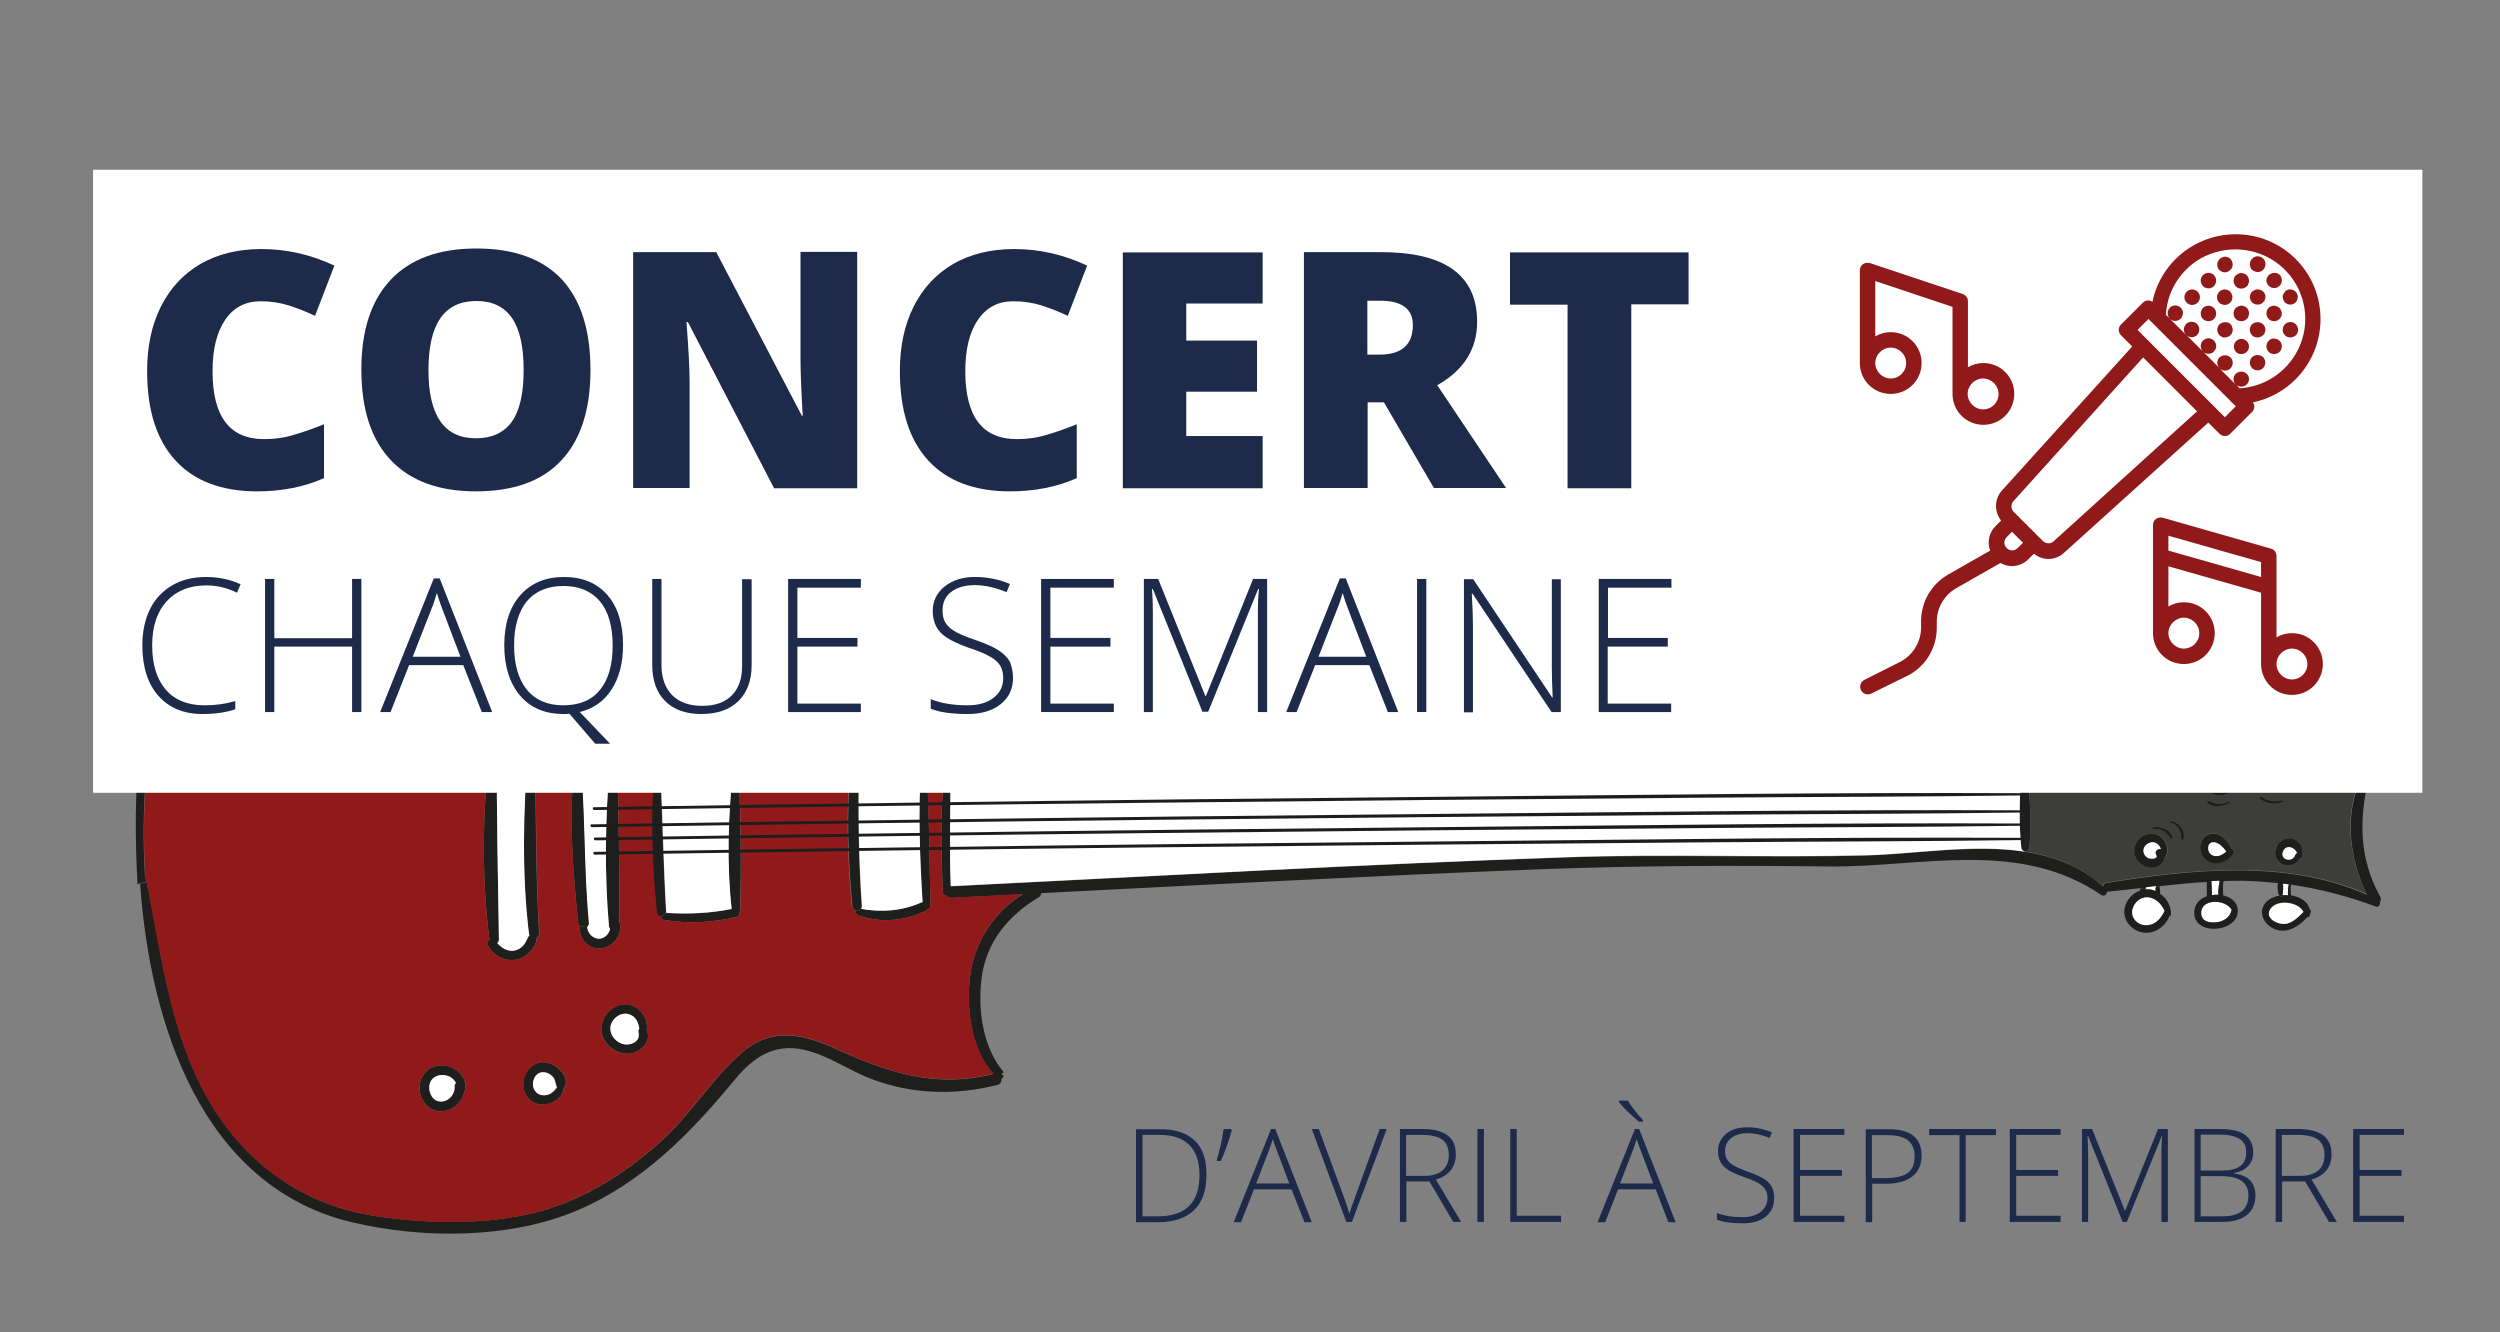 <?xml version="1.0" encoding="UTF-8" standalone="no"?>
<svg
   xmlns:dc="http://purl.org/dc/elements/1.1/"
   xmlns:cc="http://creativecommons.org/ns#"
   xmlns:rdf="http://www.w3.org/1999/02/22-rdf-syntax-ns#"
   xmlns:svg="http://www.w3.org/2000/svg"
   xmlns="http://www.w3.org/2000/svg"
   xml:space="preserve"
   style="enable-background:new 0 0 890.4 474.5;"
   viewBox="0 0 890.4 474.5"
   y="0px"
   x="0px"
   id="PRINT"
   version="1.1"><rect x="0" y="0" width="890.4" height="474.5" fill="#808080" stroke="none"/><defs
   id="defs318" />
<style
   id="style2"
   type="text/css">
	.st0{fill:#FFFFFF;}
	.st1{fill:#1E1E1C;}
	.st2{fill:#3D3D3B;}
	.st3{fill:#90191A;}
	.st4{fill:#1D1D1C;}
	.st5{fill:#1D2A4A;}
</style>
<g
   id="g179">
	<g
   id="g129">
		<g
   id="XMLID_7_">
			<g
   id="g126">
				<path
   id="path4"
   d="M812.8,318.8c0.2-1.2,0.3-3.2,0.1-4.3c0.8,0.1,1.6,0.2,2.3,0.3c-0.3,1.3-0.4,2.6-0.3,4      C814.2,318.7,813.5,318.8,812.8,318.8z"
   class="st0" />
				<path
   id="path6"
   d="M651.5,308.6c-34.4-0.4-68.7-0.3-103.1,1c-59.2,2.3-118.4,5.5-177.6,8.5c0,0.5-0.2,1.1-0.9,1.5      c-10.8,6.5-18.7,15.9-20.3,28.8c-1.4,11.3,0.4,24.6,7.9,33.5c-0.3,0.2-0.6,0.4-0.9,0.6c1,0.2,1,1.5,0,1.7      c0.2,0.9-0.2,1.9-1.4,2.2c-14.9,3.8-30.3,3.4-44.8-2.1c-7.4-2.8-14.1-7.5-21.7-9.8c-11.7-3.6-19.7,1.2-26.9,9.9      c-15.8,19.2-33,36.8-56.2,46.7c-24,10.2-55.1,10.2-80.3,4.2c-53.8-12.8-72-71.5-75.4-120.6l2.4-0.5c6.8,33.7,10.1,69,35.2,95.2      c12,12.5,27.9,20.8,45,23.5c18.7,3,40.8,3.5,59.2-1.3c16.4-4.4,30.8-13.6,43.4-24.8c11-9.8,18.8-23.3,30-32.6      c9.7-8,20.7-6,31.5-1.1c19.2,8.7,35.9,14.7,57.2,9.4c-8.1-8.8-9.7-23.7-8.3-34.8c1.5-12,8.5-23,18.8-29.2      c-8.5,0.4-17,0.9-25.5,1.3c-0.7,0-1.3-0.3-1.6-0.7c-0.7-0.1-1.4-0.5-1.4-1.4c-0.5-13.6-1-27.5,0.4-41l2.4,0.2      c0.1,12.9-0.4,25.8,0.1,38.8c0,0,0,0,0,0c73.1-3.6,146.2-7.8,219.3-10.3c35.8-1.2,71.5,0.3,107.3-0.7c17.2-0.5,37.7-4.1,56-1.3      c10.2,1.6,19.7,5.1,27.7,12.3c0.1-0.6,0.4-1.1,1.1-1.2c29.6-4.8,64.6-8.6,92.9,4.2c-6.4-13.1-8.2-29-1.7-42.3      c-0.2,0-0.3,0.1-0.5,0c-8.6-1.2-8.5-10.9-6.5-17.6l2.2,0.4c-1,5.7-1.6,12.1,5.1,14.3c0.8,0.3,1.1,0.9,1.1,1.5      c0.7,0,1.3,0.6,1.1,1.4c-3.6,15.1-3.8,28.9,3.9,42.9c0.4,0.8,0.3,1.5-0.1,2c0.3,0.8-0.4,1.9-1.3,1.6c-10-3.7-19.9-6.3-30.1-7.8      l-0.8-0.1c-0.8-0.1-1.5-0.2-2.3-0.3c0.2,1.1,0,3.1-0.1,4.3c-0.3,0-0.6,0.1-1,0.1c-0.3-0.3-0.6-0.6-0.6-1      c-0.2-1.2-0.3-2.4-0.1-3.6c-4-0.4-8.1-0.7-12.2-0.8c-2.4,0-4.7,0-7.1,0.1c0,0.1,0,0.1,0,0.2l-1.3-0.1c-1,0-2,0.1-2.9,0.1      l-1.6,0.1c-5.7,0.3-11.3,0.9-17,1.5l-1.2,0.1c-1.2,0.1-2.4,0.3-3.5,0.4c-0.1,0.2-0.1,0.5-0.2,0.7l-1.8-0.5c-4,0.4-8,0.9-12,1.3      c0,0-0.1,0-0.1,0c0,0.9-1,1.8-1.9,1.2C719,298.7,684.5,308.9,651.5,308.6z"
   class="st1" />
				<path
   id="path8"
   d="M234.4,271.6c8.9-4.1,19.4-3.5,28.3,0.3c1,0.4,1,1.6,0.4,2.4c0,0.1,0,0.2,0,0.4l-2.2,0.1      c-8.7-3.1-16.8-3-25.8-0.9l-2.2-0.2c0-0.4,0.1-0.7,0.1-1C233.2,271.8,233.9,271.5,234.4,271.6z"
   class="st1" />
				<path
   id="path10"
   d="M814.7,328.9c2.4-0.7,4-2.4,5.7-4.2c-1.9-3.5-8.8-4.4-11.4-1.5C805.8,326.9,811.6,329.8,814.7,328.9z       M816,314.9c-0.2,1.3-0.2,2.6,0,4c3.2,0.5,6,2.2,6.6,4.9c0.4,0.3,0.7,0.8,0.3,1.3c-0.1,0.1-0.1,0.2-0.2,0.3c0,0.2,0,0.4,0,0.6      c-0.1,0.5-0.6,0.7-1,0.7c-2.6,2.9-6.3,5.5-10.3,4.6c-3.5-0.7-6.8-4.4-5.5-8.1c0.9-2.4,3.3-3.8,6-4.2c0.4,0.4,0.9,0.5,0.9,0      c0,0,0-0.1,0-0.1c0.7-0.1,1.4-0.1,2.1,0c-0.1-1.3,0-2.7,0.3-4L816,314.9z"
   class="st1" />
				<path
   id="path12"
   d="M786.6,256.5l1.9,0.3c0,2.2-0.1,4.4-0.5,6.4l-2.1-0.4C785.9,260.8,786.2,258.6,786.6,256.5z"
   class="st1" />
				<path
   id="path14"
   d="M185.3,341.4c-4.4,1.6-9.7-0.6-11.6-4.9c-0.4-0.9,0.1-1.5,0.7-1.8c0-0.1-0.1-0.1-0.1-0.2      c-2.8-22.1-2.5-45.9,0.2-68.1l2.4,0.3c0,22.6,0.4,45.1,0.8,67.8c0,0.6-0.3,1.1-0.6,1.3c2,2.3,4.9,3.7,7.9,2      c2.1-1.2,2.5-3.2,3.5-4.9c-0.1-0.1-0.1-0.3-0.2-0.5c-2.6-21.7-2-44-0.3-65.7l2.5,0c0.4,22,0.2,43.8,1.5,65.7      c0,0.9-0.4,1.4-0.9,1.6C191.3,337.1,187.7,340.5,185.3,341.4z"
   class="st1" />
				<path
   id="path16"
   d="M49,315.1c-1.8-32.1-0.5-66,12.9-95.6c12.6-27.7,35.6-48.8,65.7-55.4c30.4-6.7,61.5,0.8,88.5,15      c15,7.9,28.1,18,41.7,28c15.6,11.4,31.4,16,48.6,4.9c11.3-7.3,21.2-17.7,34.8-20.8c12-2.7,24.5,0.6,34.7,7.1      c25.7,16.4,33,48.5,36.4,76.8c45.6,1.2,91.1,1.9,136.8,1.7c35.9-0.2,71.7-0.4,107.6-0.6c29.3-0.1,69.1,6,92.6-15.8      c0.3-0.3,0.6-0.3,0.9-0.3c0-0.5,0.3-0.9,0.8-0.9c0.1,0,0.3,0,0.4,0l-0.2,1.9c0,0.3,0,0.6-0.3,0.9c-7.8,8.4-17.8,12.8-28.6,15.2      l-2.5,0.5c-15.7,3-32.8,1.9-47.7,2c-37.1,0.3-74.3,0.5-111.4,0.7c-36.6,0.2-73.2,1.1-109.7,0.1c-37.5-1-75-2.5-112.5-3.8      l-2.4-0.2c0-0.1,0-0.3,0-0.4c-1.1-1.1-0.7-3.4,1.3-3.3c24.1,0.9,48.1,1.6,72.1,2.3c-6.8-32.4-16.5-79.5-58.1-81.1      c-28.1-1.1-43.3,34.4-72.4,28.2c-12.3-2.6-22.3-11.1-32-18.5c-12.6-9.5-25.8-18.2-40.1-24.9c-28.9-13.6-62.9-18.6-93.3-6.5      c-30.5,12.3-49,41.6-56.6,72.5c-5.1,20.8-6.7,44.1-5.4,66.7c0.2,0.9,0.4,1.7,0.5,2.6l-2.4,0.5C49.5,314.8,49.2,314.9,49,315.1z"
   class="st1" />
				<path
   id="path18"
   d="M237.2,325.1l-1.8,1.4c-0.8-0.1-1.5-0.6-1.6-1.6c-1.7-16.9-2.4-34.4-0.9-51.3l2.2,0.2      c0.8,17,1.1,34.1,2.1,51.1C237.3,325,237.2,325.1,237.2,325.1z"
   class="st1" />
				<path
   id="path20"
   d="M811.8,318.9c0.3-0.1,0.6-0.1,1-0.1c0,0.1,0,0.1,0,0.1C812.7,319.5,812.2,319.3,811.8,318.9z"
   class="st1" />
				<path
   id="path22"
   d="M306.9,322.7c0,0.4-0.1,0.8-0.3,1l-1.6,0.6c-0.7-0.1-1.4-0.6-1.4-1.5c-1.6-16.7-2.1-33.6-0.6-50.3      c0-0.5,0.3-0.9,0.7-1.1c0-0.5,0.2-0.9,0.8-1.2c0.3-0.1,0.5-0.2,0.8-0.3l0.6,2.4c0,0,0,0.1,0,0.1      C305.6,289.2,305.7,305.9,306.9,322.7z"
   class="st1" />
				<path
   id="path24"
   d="M790.5,258.3c-0.1,1.8-0.2,3.5-0.1,5.3c-0.8,0-1.6,0-2.5,0c0-0.1,0-0.2,0.1-0.3c0.4-2,0.5-4.3,0.5-6.4      c0.3,0,0.6,0.1,0.9,0.1c0.4,0,0.8,0,1.2,0C790.6,257.3,790.5,257.8,790.5,258.3z"
   class="st0" />
				<path
   id="path26"
   d="M722.8,301.8c-0.1,1-0.9,1.5-1.7,1.4c-0.6-0.1-1.1-0.5-1.2-1.3c-0.8-7.8-0.7-16.3-0.1-24.1l2.5-0.5      c0,0,0,0.1,0,0.1C723.1,285.3,723.5,293.9,722.8,301.8z"
   class="st1" />
				<path
   id="path28"
   d="M785.9,262.8l2.1,0.4c0,0.1,0,0.2-0.1,0.3c0.8,0,1.6,0.1,2.5,0c0-1.7,0-3.5,0.1-5.3l2.2,0.1      c0.1,1.7,0.2,3.4,0.3,5c5.6-0.3,11.2-1,16.7-2c0-2.1,0-4.3,0.1-6.4l1.8,0.1c0.1,2,0.2,3.9,0.2,5.9c0.9-0.2,1.8-0.4,2.7-0.6      c-0.2-1.7-0.2-3.6,0.2-5.3l1.6,0c0,1.6,0,3.2,0.1,4.8c5.9-1.4,11.8-3.3,17.6-5.5c0.9-0.3,1.6,0,2,0.5c0.5-0.1,1,0.4,1,1      c-0.2,0.9-0.3,1.9-0.5,3l-2.2-0.4c-13.7,5.2-28.2,8-42.9,8.5c-12.7,0.4-28.5-0.2-40.1-5.9l0.2-1.9c3.3,0.3,6.6,0.7,9.8,1.2      c0.1-1.2,0.2-2.3,0.2-3.5l1.9,0c0.2,1.3,0.2,2.6,0.1,3.9c0.4,0.1,0.8,0.1,1.2,0.2c0-1.3,0.1-2.6,0.3-3.9l1.9,0.2      c-0.1,1.4-0.1,2.7-0.1,4.1c6.3,1,12.7,2,19.2,2.2C785.9,263.3,785.9,263,785.9,262.8z"
   class="st1" />
				<path
   id="path30"
   d="M305.2,269.8c7.4-2.7,15.4-2.6,23.1-0.9c0.6,0.1,0.9,0.5,1.1,1c0.3,0.1,0.5,0.4,0.5,0.8      c0,0.4,0.1,0.8,0.1,1.2L328,272c-0.2,0-0.4,0-0.6,0c-7.4-1.6-14.3-1.1-21.6,0.2L305.2,269.8z"
   class="st1" />
				<path
   id="path32"
   d="M190.6,266.7l-2.5,0c-0.2-0.2-0.4-0.4-0.5-0.7c-1-2.7-4-4.8-7-3.8c-2,0.7-3.3,2.5-3.7,4.5l-2.4-0.3      c0-0.3,0.1-0.6,0.1-0.8c0,0,0,0,0,0c0.1-0.9,0.2-1.8,0.3-2.7c0.1-0.6,0.6-0.8,1.2-0.7c0.8-1.2,2-2.1,3.4-2.7      c4.4-1.6,9.6,1.1,10.9,5.5c0.1,0.2,0.2,0.3,0.2,0.6C190.5,266,190.6,266.3,190.6,266.7z"
   class="st1" />
				<path
   id="path34"
   d="M767.7,317.3c-0.6-0.3-1.3-0.5-2-0.6c-0.5-0.1-1-0.1-1.5,0c0-0.2,0.1-0.5,0.2-0.7c1.2-0.1,2.4-0.3,3.5-0.4      C767.7,316.1,767.7,316.7,767.7,317.3z"
   class="st0" />
				<path
   id="path36"
   d="M787.8,318.8c0-1.6-0.1-3.3-0.2-5c1,0,2-0.1,2.9-0.1c-0.3,1.6-0.6,3.3-0.5,5      C789.3,318.6,788.6,318.7,787.8,318.8z"
   class="st0" />
				<path
   id="path38"
   d="M165.3,388.9c-0.7,4-4.6,7.1-8.7,6.9c-4.5-0.3-7.4-4.7-7.2-8.9c0.3-4.6,4.3-7.9,8.8-7.4      c4.4,0.4,8.9,4.6,7.2,9.3C165.4,388.9,165.3,388.9,165.3,388.9z M156.8,392.3c2.9,0.2,5.3-2.5,5.1-5.3c-0.1-0.6,0.2-1,0.5-1.3      c-0.9-1.5-2.2-2.6-4.4-2.8c-2.6-0.2-4.8,1.2-5.1,3.9C152.7,389.3,154.1,392.2,156.8,392.3z"
   class="st1" />
				<path
   id="path40"
   d="M200.6,387.9c-0.1,3.4-4.6,5.7-7.7,5.5c-4.3-0.2-6.9-4-6.5-8.1c0.4-4.1,3.8-7.5,8.1-6.9      c3.5,0.5,8.8,5,6.5,9C201,387.6,200.8,387.7,200.6,387.9z M189.9,385.9c-0.1,2.4,1.5,4.2,4,4.2c2.3-0.1,3.4-1.3,4.6-2.8      c0-0.1-0.1-0.1-0.1-0.2c-0.5-1.2-0.4-2.4-1.3-3.5c-0.8-0.9-1.9-1.6-3.1-1.7C191.5,381.6,190,383.7,189.9,385.9z"
   class="st1" />
				<path
   id="path42"
   d="M161.9,387c0.2,2.8-2.2,5.5-5.1,5.3c-2.7-0.1-4.1-3-3.9-5.5c0.3-2.7,2.5-4.1,5.1-3.9      c2.2,0.2,3.5,1.2,4.4,2.8C162.1,386,161.8,386.4,161.9,387z"
   class="st0" />
				<path
   id="path44"
   d="M193.8,390.1c-2.4,0.1-4.1-1.8-4-4.2c0.1-2.2,1.6-4.3,4-4c1.2,0.1,2.3,0.8,3.1,1.7c0.9,1.1,0.8,2.2,1.3,3.5      c0,0.1,0.1,0.1,0.1,0.2C197.2,388.7,196.1,390,193.8,390.1z"
   class="st0" />
				<path
   id="path46"
   d="M230.3,366.7c2.1,4.6-2.8,8.9-7.3,8.6c-4.7-0.3-9.1-4.4-8.8-9.3c0.3-4.8,4.9-9.1,9.8-8.2      C227.8,358.6,231.1,362.8,230.3,366.7z M221.4,371.7c2.7,1,6.9-0.5,6-4c-0.1-0.5,0-1,0.3-1.3c-0.3-2.3-1.3-4.5-3.8-5.2      c-2.8-0.8-5.7,1.4-6.4,4.1C216.9,368.1,218.8,370.7,221.4,371.7z"
   class="st1" />
				<path
   id="path48"
   d="M227.4,367.7c0.9,3.5-3.3,5-6,4c-2.6-1-4.5-3.6-3.9-6.4c0.6-2.7,3.6-4.9,6.4-4.1c2.5,0.7,3.5,2.9,3.8,5.2      C227.4,366.7,227.3,367.2,227.4,367.7z"
   class="st0" />
				<path
   id="path50"
   d="M772.6,326.4c-1.5,3.8-5.4,6.4-9.5,5.7c-4-0.7-7.2-4.5-6.4-8.6c0.6-3,2.8-5.4,5.5-6.3      c0-0.3,0.1-0.6,0.2-0.9l1.8,0.5c0.5,0,1,0,1.5,0c0.7,0.1,1.4,0.3,2,0.6c0-0.6,0-1.1,0.2-1.7l1.2-0.1c0.2,0.9,0.3,1.8,0.2,2.7      c2.5,1.7,4.1,4.5,3.9,7.5C773.1,326.1,772.9,326.3,772.6,326.4z M764.2,329.5c3.2,0.1,5.3-2.2,6.6-4.9c0-0.1,0.1-0.1,0.1-0.2      c-1-2.1-2.6-4-4.9-4.6c-2.7-0.8-5.4,1-6.3,3.5C758.6,326.5,761.1,329.4,764.2,329.5z"
   class="st1" />
				<path
   id="path52"
   d="M185,337.9c-3,1.7-5.9,0.3-7.9-2c0.4-0.3,0.6-0.7,0.6-1.3c-0.4-22.6-0.8-45.1-0.8-67.8      c0.5-2,1.7-3.8,3.7-4.5c2.9-1,6,1.1,7,3.8c0.1,0.3,0.3,0.5,0.5,0.7c-1.7,21.8-2.3,44,0.3,65.7c0,0.2,0.1,0.3,0.2,0.5      C187.5,334.6,187.1,336.7,185,337.9z"
   class="st0" />
				<path
   id="path54"
   d="M220.9,329.3c0.6,5-4.4,9.7-9.4,8.3c-3.2-0.9-5.3-4.4-5.1-7.6l2.7,0.1c0.2,1.8,1.1,3.4,3,4      c2.4,0.9,4.6-1,5.2-3.2c-0.2-0.3-0.3-0.5-0.4-0.9c-1.7-19-1.3-39,0.3-58l2.6,0c0.5,18.7,1,37.7,0.6,56.5      C220.7,328.6,220.8,328.9,220.9,329.3z"
   class="st1" />
				<path
   id="path56"
   d="M814.7,328.9c-3.1,0.9-8.9-2-5.7-5.6c2.6-2.9,9.5-2.1,11.4,1.5C818.7,326.5,817,328.2,814.7,328.9z"
   class="st0" />
				<path
   id="path58"
   d="M770.8,324.6c-1.3,2.7-3.4,5-6.6,4.9c-3.2-0.1-5.7-3-4.5-6.2c0.9-2.6,3.6-4.3,6.3-3.5      c2.3,0.6,3.9,2.5,4.9,4.6C770.9,324.5,770.9,324.5,770.8,324.6z"
   class="st0" />
				<path
   id="path60"
   d="M790.8,328.2c-2.3,0.7-6.5,0.6-6.8-2.5c-0.7-5.7,8.5-5.7,10.9-1.7C794.4,326.2,792.9,327.6,790.8,328.2z"
   class="st0" />
				<path
   id="path62"
   d="M217.3,330.9c-0.6,2.2-2.7,4.1-5.2,3.2c-1.8-0.7-2.8-2.3-3-4c0.4-0.3,0.6-0.8,0.5-1.4      c-1.6-17.3-1.3-34.6-2.5-51.9c0.3-3.4,0.7-7.2,3.6-9.4c2.9-2.1,7.1-0.4,6.3,3.5c-0.1,0.4,0,0.8,0.2,1.1c-1.6,19.1-2,39-0.3,58      C217,330.3,217.1,330.6,217.3,330.9z"
   class="st0" />
				<path
   id="path64"
   d="M797,324c0.6,7.9-15.2,9.7-15.5,1.3c-0.1-3.2,1.9-5.2,4.5-6.1c-0.1-1.8,0-3.5,0-5.3l1.6-0.1      c0.1,1.6,0.2,3.3,0.2,5c0.8-0.1,1.5-0.2,2.3-0.1c-0.1-1.7,0.2-3.4,0.5-5l1.3,0.1c-0.2,1.7-0.2,3.4-0.1,5.1      c2.6,0.6,4.8,2.2,5.1,4.6C796.9,323.7,797,323.8,797,324z M784,325.7c0.3,3.1,4.5,3.2,6.8,2.5c2.1-0.7,3.6-2,4-4.2      C792.5,320,783.3,320,784,325.7z"
   class="st1" />
				<path
   id="path66"
   d="M209.2,330.1l-2.7-0.1c0,0,0-0.1,0-0.1c-0.3-0.3-0.5-0.7-0.6-1.2c-1.8-18.9-3.7-39.1-1-58.1      c0.1-0.4,0.3-0.7,0.6-0.7c1-3.1,3.1-5.8,6.7-6.6c4.7-1.1,10.4,3.8,7.7,8.6l-2.6,0c-0.2-0.3-0.3-0.7-0.2-1.1      c0.8-3.9-3.3-5.6-6.3-3.5c-3,2.2-3.3,6-3.6,9.4c1.2,17.2,0.9,34.6,2.5,51.9C209.7,329.3,209.5,329.7,209.2,330.1z"
   class="st1" />
				<path
   id="path68"
   d="M262.2,326.6c-8.6,2-17.1,2.5-25.9,1c-0.6-0.1-0.9-0.6-0.9-1l1.8-1.4c7.8,0.5,15.6,0.1,23.3-1.4      c-1.8-16-1.2-33,0.5-49l2.2-0.1c0.4,16.5,1,33.4,0.3,49.9c0,0.3-0.1,0.5-0.2,0.7C263.4,325.9,263,326.4,262.2,326.6z"
   class="st1" />
				<path
   id="path70"
   d="M329.9,324.3c-7.6,3.7-16.2,4.6-24.2,1.7c-0.9-0.3-1-1.1-0.7-1.7l1.6-0.6c7.4,1.3,14.6,0.7,21.5-2.3      c0.1-0.1,0.3-0.1,0.4-0.1c-1-16.3-1.7-33-0.5-49.3l1.9-0.1c1.1,16.7,1.1,33.7,1.5,50.5c0,0.7-0.4,1.2-0.9,1.3      C330.4,323.9,330.2,324.1,329.9,324.3z"
   class="st1" />
				<path
   id="path72"
   d="M260.6,323.7c-7.7,1.6-15.5,1.9-23.3,1.4c0-0.1,0-0.1,0-0.2c-1-17-1.3-34.1-2.1-51.1      c9-2.1,17.1-2.2,25.8,0.9C259.4,290.7,258.8,307.7,260.6,323.7z"
   class="st0" />
				<path
   id="path74"
   d="M328.2,321.4c-6.9,3.1-14.1,3.6-21.5,2.3c0.2-0.3,0.3-0.6,0.3-1c-1.2-16.8-1.3-33.5-1.1-50.3      c0,0,0-0.1,0-0.1c7.3-1.4,14.3-1.8,21.6-0.2c0.2,0,0.4,0,0.6,0c-1.1,16.3-0.5,33,0.5,49.3C328.4,321.3,328.3,321.3,328.2,321.4z      "
   class="st0" />
				<path
   id="path76"
   d="M749.9,314.4c-0.7,0.1-1,0.6-1.1,1.2c-7.9-7.2-17.5-10.8-27.7-12.3l0-0.1c0.7,0.1,1.6-0.3,1.7-1.4      c0.6-8,0.3-16.5-0.5-24.5c0,0,0-0.1,0-0.1c10.8-2.4,20.8-6.8,28.6-15.2c0.3-0.3,0.4-0.6,0.3-0.9c11.7,5.8,27.4,6.3,40.1,5.9      c14.7-0.4,29.1-3.3,42.9-8.5c-2.1,6.8-2.1,16.5,6.5,17.6c0.2,0,0.3,0,0.5,0c-6.5,13.4-4.8,29.3,1.7,42.3      C814.5,305.8,779.5,309.6,749.9,314.4z M766.3,309.1c2.1,0,4.6-1.9,4.9-3.9c0.1-0.1,0.2-0.2,0.3-0.3c1.4-2.9-0.4-6.7-3.4-7.7      c-3.5-1.2-7.3,1.4-7.8,5C759.7,305.7,762.7,309.1,766.3,309.1z M813.9,308.2c2.1,0.4,4.3-0.6,5.2-2.5c0.3,0,0.5-0.2,0.6-0.4      c1.1-2.6-0.6-5.6-3.3-6.4c-2.8-0.9-5.5,1.2-6.1,3.9C809.9,305.2,811.3,307.8,813.9,308.2z M788.5,307.4c2.6,0.3,6.3-1.2,7.1-4      c0.2-0.6-0.3-1.2-0.9-1.3c-1.1-2.6-3.4-5.3-6.5-5.3c-2.9,0-4.8,2.5-4.6,5.3C783.8,304.9,785.8,307.1,788.5,307.4z M788.4,279.2      c2.4,0.2,5.5-1.2,6-3.7c0.1-0.4-0.1-0.8-0.4-1.1c-0.1-2.1-1.8-4.1-3.9-4.6c-2.8-0.7-5.4,1.6-5.9,4.3c-0.2,1.2,0,2.7,0.8,3.7      C785.8,278.7,787.2,279.1,788.4,279.2z M763.8,278.2c2.4,1,5.4,0.1,6.8-2.2c0.4,0,0.7-0.2,0.8-0.6c1.2-2.8-0.2-6.1-2.9-7.5      c-2.9-1.4-6.1,0.1-7.3,3C759.9,273.7,760.8,277,763.8,278.2z M808.3,272.7c0.2,2.8,2.5,5.2,5.4,5c2.6-0.2,5.9-3,5-5.9      c-0.1-0.4-0.4-0.6-0.8-0.6c-0.3-2.2-2.6-3.8-4.8-3.8C810.2,267.3,808,269.8,808.3,272.7z"
   class="st2" />
				<path
   id="path78"
   d="M338.6,315.6C338.6,315.6,338.6,315.6,338.6,315.6c-0.5-12.9-0.1-25.8-0.1-38.8c37.5,1.3,75,2.8,112.5,3.8      c36.5,1,73.2,0.1,109.7-0.1c37.1-0.2,74.3-0.4,111.4-0.7c14.9-0.1,32.1,1,47.7-2c-0.6,7.8-0.7,16.3,0.1,24.1      c0.1,0.8,0.6,1.2,1.2,1.3l0,0.1c-18.3-2.8-38.8,0.8-56,1.3c-35.7,0.9-71.5-0.6-107.3,0.7C484.7,307.8,411.7,312,338.6,315.6z"
   class="st0" />
				<path
   id="path80"
   d="M771.1,305.2c-0.2,2.1-2.7,4-4.9,3.9c-3.5-0.1-6.6-3.4-6-6.9c0.5-3.5,4.4-6.2,7.8-5c3,1,4.8,4.8,3.4,7.7      C771.4,305,771.3,305.1,771.1,305.2z M764.9,305.5c0.9,0.5,4.1,0.6,3-1.1c-0.8-1.2,0.6-2.4,1.7-2c-0.3-0.8-0.7-1.5-1.5-2      c-1.4-0.9-3.1-0.3-4.1,0.9C762.9,302.8,763.4,304.6,764.9,305.5z"
   class="st1" />
				<path
   id="path82"
   d="M819.1,305.7c-0.9,1.9-3.1,2.9-5.2,2.5c-2.6-0.5-4-3-3.5-5.5c0.6-2.7,3.3-4.8,6.1-3.9      c2.7,0.8,4.3,3.8,3.3,6.4C819.7,305.6,819.4,305.7,819.1,305.7z M813.2,303.3c-1.2,3.1,3.5,4,4.3,1.2c0.1-0.4,0.4-0.6,0.7-0.7      C817.2,301.7,814.3,300.6,813.2,303.3z"
   class="st1" />
				<path
   id="path84"
   d="M795.6,303.5c-0.8,2.7-4.5,4.3-7.1,4c-2.7-0.3-4.7-2.6-4.9-5.3c-0.2-2.7,1.7-5.3,4.6-5.3      c3.1,0,5.4,2.6,6.5,5.3C795.2,302.2,795.7,302.9,795.6,303.5z M786.5,302.5c0.2,1.6,1.5,2.5,3.1,2.4c1.4-0.1,2.3-0.8,3.3-1.6      c-1-1.4-2.5-3.1-4.3-3.3C787.1,299.8,786.3,301.1,786.5,302.5z"
   class="st1" />
				<path
   id="path86"
   d="M767.9,304.4c1,1.7-2.2,1.6-3,1.1c-1.5-0.9-2-2.8-0.9-4.2c1-1.2,2.7-1.8,4.1-0.9c0.8,0.5,1.3,1.2,1.5,2      C768.5,302.1,767.2,303.3,767.9,304.4z"
   class="st0" />
				<path
   id="path88"
   d="M817.4,304.5c-0.8,2.8-5.5,1.9-4.3-1.2c1.1-2.7,4.1-1.6,5,0.5C817.8,303.9,817.6,304.1,817.4,304.5z"
   class="st0" />
				<path
   id="path90"
   d="M789.6,304.9c-1.6,0.1-2.9-0.8-3.1-2.4c-0.2-1.4,0.5-2.7,2.1-2.5c1.8,0.2,3.3,1.9,4.3,3.3      C791.9,304,791,304.8,789.6,304.9z"
   class="st0" />
				<path
   id="path92"
   d="M794.4,275.4c-0.5,2.5-3.6,3.9-6,3.7c-1.2-0.1-2.6-0.5-3.4-1.4c-0.8-0.9-1-2.5-0.8-3.7      c0.5-2.7,3.1-4.9,5.9-4.3c2.1,0.5,3.8,2.4,3.9,4.6C794.3,274.6,794.5,275,794.4,275.4z M786.9,275c-0.2,1.6,1.4,1.9,2.7,1.7      c1-0.2,1.7-0.7,2.4-1.4c-0.2-1.3-1.2-2.6-2.7-2.7C787.9,272.4,787,273.7,786.9,275z"
   class="st1" />
				<path
   id="path94"
   d="M770.5,276.1c-1.3,2.3-4.3,3.2-6.8,2.2c-2.9-1.2-3.9-4.5-2.6-7.3c1.2-2.8,4.4-4.4,7.3-3      c2.7,1.4,4.1,4.6,2.9,7.5C771.2,275.8,770.9,276,770.5,276.1z M763.8,272.4c-1.2,3.2,3.1,4.4,5.2,2.7c-0.1-0.2-0.1-0.4,0-0.6      C770,271,765.2,268.7,763.8,272.4z"
   class="st1" />
				<path
   id="path96"
   d="M813.7,277.7c-2.9,0.2-5.2-2.2-5.4-5c-0.3-2.9,1.9-5.5,4.9-5.4c2.2,0.1,4.6,1.6,4.8,3.8      c0.3,0,0.7,0.2,0.8,0.6C819.6,274.7,816.3,277.5,813.7,277.7z M810.9,272.7c0.1,1.6,1.3,2.9,3,2.6c1.6-0.3,2.3-1.3,2.8-2.5      c-0.2-0.1-0.4-0.3-0.4-0.5c-0.5-1.4-1.7-2.4-3.3-2.4C811.5,270,810.7,271.3,810.9,272.7z"
   class="st1" />
				<path
   id="path98"
   d="M789.6,276.7c-1.3,0.2-2.9-0.1-2.7-1.7c0.1-1.3,1.1-2.6,2.4-2.5c1.4,0.1,2.4,1.4,2.7,2.7      C791.3,275.9,790.6,276.5,789.6,276.7z"
   class="st0" />
				<path
   id="path100"
   d="M813.9,275.3c-1.7,0.3-2.9-1.1-3-2.6c-0.1-1.4,0.6-2.7,2.1-2.8c1.6,0,2.7,1,3.3,2.4      c0.1,0.2,0.3,0.4,0.4,0.5C816.2,274,815.5,275.1,813.9,275.3z"
   class="st0" />
				<path
   id="path102"
   d="M769,275.1c-2.1,1.7-6.4,0.5-5.2-2.7c1.4-3.8,6.2-1.4,5.2,2.1C768.9,274.7,769,274.9,769,275.1z"
   class="st0" />
				<path
   id="path104"
   d="M814.4,260.5c-0.9,0.2-1.8,0.4-2.7,0.6c0-2-0.1-3.9-0.2-5.9c1,0.2,2.1,0.2,3.2,0.1      C814.3,256.9,814.2,258.7,814.4,260.5z"
   class="st0" />
				<path
   id="path106"
   d="M764.6,260.9c-0.4-0.1-0.8-0.1-1.2-0.2c0.1-1.3,0.1-2.6-0.1-3.9c0.5,0.1,1.1,0.1,1.6,0.1      C764.7,258.3,764.6,259.6,764.6,260.9z"
   class="st0" />
				<path
   id="path108"
   d="M792.7,258.4l-2.2-0.1c0-0.5,0.1-1,0.1-1.4c-0.4,0-0.8,0-1.2,0c-0.3,0-0.6,0-0.9-0.1l-1.9-0.3c0,0,0,0,0,0      c-3-0.8-5.7-2.8-5.8-6.2c-0.2-4.7,5.3-6.4,9.1-6.1c4.5,0.5,8.5,3.1,10.1,7.4c0.2,0.4,0,0.8-0.3,1c-0.8,2.9-4.1,3.9-7.1,4.2      C792.6,257.3,792.6,257.9,792.7,258.4z M788.5,254.4c0.6,0,1.3,0,1.9,0c2.1-0.1,6.1-0.1,6.9-2.6c0-0.1,0.1-0.1,0.1-0.2      c-3-3.2-8.1-6.3-12.3-3.6c-2.3,1.5-1.7,4.4,0.4,5.6c0.4,0.3,0.9,0.4,1.4,0.6c0.1-0.3,0.1-0.6,0.2-1c0.1-0.8,1.3-0.6,1.3,0.2      C788.5,253.7,788.5,254,788.5,254.4z"
   class="st1" />
				<path
   id="path110"
   d="M766.8,257.2L765,257c-0.5,0-1.1-0.1-1.6-0.1l-1.9,0c0-0.1,0-0.2,0-0.3c-2-0.5-3.7-1.4-4.9-3      c-2.4-3.4-0.4-7.5,3.1-9.2c4.8-2.3,10.4,0.9,13.5,4.6c0.4,0.5,0.3,1.2-0.1,1.5c1.8,3-1.8,6-4.9,6.4c-0.4,0.1-0.9,0.1-1.3,0.1      C766.8,257.1,766.8,257.1,766.8,257.2z M763,254.5c0.6,0.1,1.5,0.2,2.6,0.2c0.3-0.7,1.2-0.6,1.4-0.1c2.7-0.2,5.2-1.1,3.8-3.7      c-0.2-0.4-0.1-0.7,0-1c-1.9-1.1-3.7-2.4-5.9-2.9c-2.5-0.6-5.9,0.2-6.7,3C757.4,253,760.6,254.2,763,254.5z"
   class="st1" />
				<path
   id="path112"
   d="M814.7,255.2c-1.1,0.2-2.1,0.1-3.2-0.1l-1.8-0.1c0-0.2,0-0.4,0-0.5c-1.7-0.8-3-2.1-3.7-4.2      c-1.1-3.6,1.4-6.9,4.8-7.9c4.3-1.3,8.5,1.1,11.6,3.9c0.6,0.5,0.3,1.3-0.2,1.7c0,0.1,0,0.1,0,0.2c-0.4,3.3-3,5.6-5.9,6.6      c0,0.1,0,0.2,0,0.4L814.7,255.2z M808.5,250c1,3.1,5,3.7,7.5,2.3c2.1-1.1,3.1-3,4.6-4.6c-2.2-1.5-4.8-3.1-7.6-2.8      C810.6,245.2,807.6,247.1,808.5,250z"
   class="st1" />
				<path
   id="path114"
   d="M790.5,254.4c-0.6,0-1.3,0-1.9,0c0-0.3,0-0.7,0-1c0-0.7-1.2-0.9-1.3-0.2c-0.1,0.3-0.1,0.6-0.2,1      c-0.5-0.1-1-0.3-1.4-0.6c-2.1-1.3-2.8-4.2-0.4-5.6c4.2-2.7,9.2,0.5,12.3,3.6c0,0.1-0.1,0.1-0.1,0.2      C796.5,254.2,792.6,254.3,790.5,254.4z"
   class="st0" />
				<path
   id="path116"
   d="M765.6,254.7c-1,0-2-0.1-2.6-0.2c-2.4-0.4-5.6-1.5-4.8-4.5c0.8-2.8,4.2-3.6,6.7-3c2.1,0.5,4,1.8,5.9,2.9      c-0.2,0.3-0.2,0.7,0,1c1.5,2.6-1.1,3.5-3.8,3.7C766.7,254.1,765.8,254,765.6,254.7z"
   class="st0" />
				<path
   id="path118"
   d="M816,252.3c-2.5,1.3-6.5,0.8-7.5-2.3c-0.9-2.8,2.1-4.8,4.5-5.1c2.8-0.3,5.4,1.3,7.6,2.8      C819.1,249.3,818.1,251.3,816,252.3z"
   class="st0" />
				<path
   id="path120"
   d="M362.6,235.3c1,4.3-2.5,8.5-7,8c-4.7-0.5-7.7-5.1-6.6-9.6c0.9-3.9,4.9-7.2,9-5.7c2.7,1,4.6,3.9,4.4,6.7      C362.4,234.9,362.5,235.1,362.6,235.3z M354.4,239.9c2.6,1.3,6-0.6,5.3-3.7c-0.2-0.7,0.2-1.3,0.6-1.6c-0.6-3.8-6.3-5.5-8.2-1.1      C351.1,235.9,352,238.6,354.4,239.9z"
   class="st1" />
				<path
   id="path122"
   d="M359.7,236.1c0.7,3.1-2.7,5-5.3,3.7c-2.5-1.2-3.3-3.9-2.3-6.4c1.9-4.5,7.6-2.8,8.2,1.1      C359.9,234.8,359.5,235.4,359.7,236.1z"
   class="st0" />
				<path
   id="path124"
   d="M191.6,431.6c-18.3,4.9-40.5,4.4-59.2,1.3c-17.1-2.8-33-11-45-23.5c-25.2-26.2-28.5-61.5-35.2-95.2      c-0.2-0.9-0.4-1.7-0.5-2.6c-1.3-22.6,0.3-45.8,5.4-66.7c7.6-30.9,26.1-60.3,56.6-72.5c30.3-12.2,64.3-7.1,93.3,6.5      c14.3,6.7,27.5,15.3,40.1,24.9c9.7,7.4,19.7,15.9,32,18.5c29.1,6.2,44.3-29.3,72.4-28.2c41.6,1.6,51.3,48.8,58.1,81.1      c-24-0.6-48-1.4-72.1-2.3c-1.9-0.1-2.3,2.2-1.3,3.3c0,0.1,0,0.3,0,0.4c-1.4,13.6-1,27.4-0.4,41c0,0.9,0.7,1.4,1.4,1.4      c0.3,0.4,0.9,0.8,1.6,0.7c8.5-0.4,17-0.8,25.5-1.3c-10.3,6.2-17.3,17.3-18.8,29.2c-1.4,11.1,0.3,26,8.3,34.8      c-21.3,5.3-38-0.6-57.2-9.4c-10.7-4.9-21.8-6.9-31.5,1.1c-11.2,9.3-19,22.7-30,32.6C222.4,418,208,427.2,191.6,431.6z       M156.6,395.8c4.1,0.2,8-2.9,8.7-6.9c0,0,0.1-0.1,0.1-0.1c1.8-4.7-2.8-8.9-7.2-9.3c-4.6-0.4-8.6,2.8-8.8,7.4      C149.2,391.2,152.1,395.6,156.6,395.8z M193,393.4c3,0.1,7.6-2.1,7.7-5.5c0.2-0.1,0.3-0.3,0.4-0.5c2.3-4-3-8.5-6.5-9      c-4.3-0.6-7.7,2.8-8.1,6.9C186,389.4,188.7,393.2,193,393.4z M223,375.3c4.5,0.2,9.4-4,7.3-8.6c0.8-3.9-2.5-8.1-6.3-8.8      c-4.9-1-9.6,3.4-9.8,8.2C213.9,370.9,218.2,375.1,223,375.3z M173.7,336.5c1.8,4.3,7.2,6.5,11.6,4.9c2.4-0.9,6-4.3,5.9-7.4      c0.6-0.3,1-0.8,0.9-1.6c-1.3-21.9-1.1-43.8-1.5-65.7c0-0.4,0-0.7,0-1c0-0.2-0.1-0.4-0.2-0.6c-1.3-4.5-6.5-7.2-10.9-5.5      c-1.5,0.5-2.6,1.5-3.4,2.7c-0.5-0.1-1.1,0.1-1.2,0.7c-0.1,0.9-0.2,1.8-0.3,2.7c0,0,0,0,0,0c0,0.3-0.1,0.6-0.1,0.8      c-2.7,22.3-3,46-0.2,68.1c0,0.1,0,0.1,0.1,0.2C173.7,335,173.3,335.6,173.7,336.5z M211.5,337.6c5,1.4,10-3.3,9.4-8.3      c-0.1-0.4-0.2-0.7-0.4-0.9c0.3-18.7-0.2-37.7-0.6-56.5c2.7-4.8-3-9.7-7.7-8.6c-3.6,0.8-5.7,3.5-6.7,6.6      c-0.3,0.1-0.6,0.3-0.6,0.7c-2.6,18.9-0.8,39.1,1,58.1c0.1,0.5,0.3,0.9,0.6,1.2c0,0,0,0.1,0,0.1      C206.2,333.2,208.3,336.7,211.5,337.6z M236.4,327.6c8.7,1.5,17.3,1,25.9-1c0.8-0.2,1.1-0.7,1.1-1.3c0.1-0.2,0.2-0.4,0.2-0.7      c0.7-16.5,0.1-33.4-0.3-49.9c0-0.1,0-0.2,0-0.4c0.5-0.8,0.6-2-0.4-2.4c-9-3.9-19.4-4.4-28.3-0.3c-0.6-0.1-1.3,0.2-1.4,1      c0,0.4-0.1,0.7-0.1,1c-1.5,17-0.8,34.4,0.9,51.3c0.1,1,0.8,1.5,1.6,1.6C235.5,327.1,235.8,327.5,236.4,327.6z M305.7,326      c8,2.9,16.6,2,24.2-1.7c0.3-0.2,0.5-0.4,0.6-0.6c0.5-0.2,1-0.6,0.9-1.3c-0.4-16.8-0.5-33.7-1.5-50.5c0-0.4,0-0.8-0.1-1.2      c0-0.4-0.3-0.7-0.5-0.8c-0.1-0.5-0.5-0.8-1.1-1c-7.6-1.6-15.6-1.8-23.1,0.9c-0.3,0.1-0.5,0.2-0.8,0.3c-0.6,0.2-0.8,0.7-0.8,1.2      c-0.3,0.2-0.6,0.6-0.7,1.1c-1.5,16.7-1,33.6,0.6,50.3c0.1,0.9,0.7,1.4,1.4,1.5C304.7,324.8,304.9,325.7,305.7,326z M355.6,243.3      c4.5,0.5,8-3.7,7-8c0-0.2-0.1-0.4-0.3-0.6c0.2-2.8-1.7-5.7-4.4-6.7c-4.1-1.5-8.1,1.7-9,5.7C347.9,238.2,350.9,242.8,355.6,243.3      z"
   class="st3" />
			</g>
		</g>
	</g>
	<path
   id="path131"
   d="M211.9,304.4c66.2-1,132.4-1.9,198.6-2.6c66-0.7,131.9-1.3,197.9-1.8c37.3-0.3,74.6-0.3,111.9-0.8   c0.5,0,0.4-0.8-0.1-0.8c-66.2-0.3-132.4,0.6-198.6,1.2c-66,0.6-131.9,1.3-197.9,2.2c-37.3,0.5-74.6,1-111.9,1.6   C211.1,303.3,211.2,304.4,211.9,304.4z"
   class="st4" />
	<path
   id="path133"
   d="M212.1,299.3c66.2-1,132.4-1.9,198.6-2.6c66-0.7,131.9-1.3,197.9-1.8c37.3-0.3,74.6-0.3,111.9-0.8   c0.5,0,0.4-0.8-0.1-0.8c-66.2-0.3-132.4,0.6-198.6,1.2c-66,0.6-131.9,1.3-197.9,2.2c-37.3,0.5-74.6,1-111.9,1.6   C211.3,298.2,211.4,299.3,212.1,299.3z"
   class="st4" />
	<path
   id="path135"
   d="M210.9,294.6c66.2-1,132.4-1.9,198.6-2.6c66-0.7,131.9-1.3,197.9-1.8c37.3-0.3,74.6-0.3,111.9-0.8   c0.5,0,0.4-0.8-0.1-0.8c-66.2-0.3-132.4,0.6-198.6,1.2c-66,0.6-131.9,1.3-197.9,2.2c-37.3,0.5-74.6,1-111.9,1.6   C210,293.5,210.2,294.6,210.9,294.6z"
   class="st4" />
	<path
   id="path137"
   d="M211.7,288.5c66.2-1,132.4-1.9,198.6-2.6c66-0.7,131.9-1.3,197.9-1.8c37.3-0.3,74.6-0.3,111.9-0.8   c0.5,0,0.4-0.8-0.1-0.8c-66.2-0.3-132.4,0.6-198.6,1.2c-66,0.6-131.9,1.3-197.9,2.2c-37.3,0.5-74.6,1-111.9,1.6   C210.9,287.4,211,288.5,211.7,288.5z"
   class="st4" />
	<path
   id="path139"
   d="M348.6,201.1c9.9-3.3,18.7,1.5,26.8,6.9c0.2,0.1,0.4-0.1,0.2-0.3c-7.1-6.5-17.8-10.6-27.3-7.4   C347.9,200.5,348.2,201.2,348.6,201.1z"
   class="st4" />
	<path
   id="path141"
   d="M351.4,205.3c3.3-1,6.5-1.2,9.9-0.6c0.2,0,0.3-0.3,0.1-0.4c-3.4-0.9-6.9-0.7-10.2,0.3   C350.7,204.7,351,205.4,351.4,205.3z"
   class="st4" />
	<path
   id="path143"
   d="M196.1,180.9c-3-3.5-7.7-6-12.4-6.1c-0.3,0-0.3,0.4,0,0.5c4.7,1.1,8.3,2.8,11.8,6.2   C195.8,181.9,196.4,181.3,196.1,180.9z"
   class="st4" />
	<path
   id="path145"
   d="M179.7,177.2c2.4,0.5,4.7,1.2,6.8,2.6c0.6,0.4,1.1-0.4,0.5-0.8c-2.2-1.3-4.6-2.2-7.2-2.3   C179.4,176.6,179.4,177.1,179.7,177.2z"
   class="st4" />
	<path
   id="path147"
   d="M171.5,266.5c1.1-3.7,3.2-6.8,6.3-9.1c0.3-0.3,0-0.8-0.4-0.5c-3.4,2.3-5.7,5.6-6.8,9.5   C170.5,266.9,171.4,267,171.5,266.5z"
   class="st4" />
	<path
   id="path149"
   d="M168,266.6c0.2-2.6,1-4.9,2.8-6.8c0.3-0.3-0.2-0.7-0.5-0.4c-2,1.8-3.3,4.5-3.2,7.2   C167.2,267,168,267,168,266.6z"
   class="st4" />
	<path
   id="path151"
   d="M375.4,269.6c4.5-0.1,8.7,0.3,13.1,1.5c0.3,0.1,0.4-0.4,0.1-0.5c-4.3-1.3-8.8-2-13.3-1.6   C374.9,269,375,269.6,375.4,269.6z"
   class="st4" />
	<path
   id="path153"
   d="M376.7,266.7c1.9-0.6,3.8-0.9,5.9-0.6c0.3,0,0.4-0.5,0.1-0.5c-2.1-0.4-4.2-0.3-6.2,0.5   C376,266.2,376.3,266.8,376.7,266.7z"
   class="st4" />
	<path
   id="path155"
   d="M351.5,244.6c0.5,0,0.4-0.7,0-0.8c-2.7-0.6-4.8-2.7-4.5-5.6c0-0.4-0.5-0.5-0.6-0.1   C345.9,241.1,348.3,244.6,351.5,244.6z"
   class="st4" />
	<path
   id="path157"
   d="M346.5,244.3c-0.5-0.3-0.8-1.1-0.6-1.6c0.1-0.3-0.3-0.5-0.4-0.2c-0.5,0.9-0.2,2,0.7,2.5   C346.7,245.2,346.9,244.5,346.5,244.3z"
   class="st4" />
	<path
   id="path159"
   d="M736.1,277.8c4.6,0.3,9.1-1.8,11.8-5.5c0.2-0.3-0.2-0.6-0.4-0.4c-2.8,3.5-6.9,5.3-11.3,5.1   C735.7,277,735.6,277.8,736.1,277.8z"
   class="st4" />
	<path
   id="path161"
   d="M735.5,281.1c3.2,0.2,6.5-0.8,8.9-2.9c0.3-0.3,0-0.8-0.4-0.5c-2.6,1.7-5.3,2.6-8.4,2.4   C735,280,734.8,281,735.5,281.1z"
   class="st4" />
	<path
   id="path163"
   d="M795.5,280.8c0.2-0.2-0.1-0.4-0.3-0.2c-1.8,1.9-4.7,2.3-7,1.3c-0.5-0.2-0.8,0.5-0.3,0.7   C790.6,283.9,793.7,283.1,795.5,280.8z"
   class="st4" />
	<path
   id="path165"
   d="M794,285.9c0.2-0.1,0-0.5-0.2-0.4c-1.1,0.6-2.3,0.9-3.6,0.9c-1.3,0-2.3-0.6-3.5-1.1c-0.4-0.2-0.8,0.4-0.4,0.7   C788.3,287.7,791.8,287.3,794,285.9z"
   class="st4" />
	<path
   id="path167"
   d="M773.2,298.6c0.2,0.3,0.6,0,0.5-0.3c-0.7-2.8-4.4-4.1-6.9-3.6c-0.3,0.1-0.3,0.6,0.1,0.5   c1.4-0.1,2.6,0.1,3.8,0.8C771.8,296.7,772.4,297.6,773.2,298.6z"
   class="st4" />
	<path
   id="path169"
   d="M777.7,298.7c0.6-2.8-1.6-5.6-4.3-6.2c-0.3-0.1-0.4,0.4-0.1,0.5c2.5,0.8,3.7,3,3.6,5.5   C776.9,299.1,777.6,299.3,777.7,298.7z"
   class="st4" />
	<path
   id="path171"
   d="M818.1,281.3c0.3-0.1,0.2-0.5-0.1-0.5c-3.5,0.7-6.6-0.2-9.3-2.6c-0.4-0.3-0.8,0.3-0.5,0.6   C810.9,281.3,814.6,282.2,818.1,281.3z"
   class="st4" />
	<path
   id="path173"
   d="M813,285.6c0.3-0.1,0.1-0.6-0.2-0.5c-2.6,0.8-5.1,0.3-7.3-1.2c-0.4-0.3-1,0.3-0.5,0.6   C807.3,286.2,810.2,286.6,813,285.6z"
   class="st4" />
	<path
   id="path175"
   d="M232.7,221.2c-1.3-1.4-2.8-2.4-4.6-2.9c-0.3-0.1-0.5,0.4-0.2,0.5c1.7,0.6,3.1,1.5,4.3,2.8   C232.5,221.9,232.9,221.5,232.7,221.2z"
   class="st4" />
	<path
   id="path177"
   d="M232.5,225.1c-1-0.8-2.1-1.5-3.1-2.2c-0.3-0.2-0.6,0.2-0.4,0.4c1,0.8,2,1.6,3,2.3   C232.5,225.8,232.9,225.3,232.5,225.1z"
   class="st4" />
</g>
<rect
   id="rect181"
   height="829.6"
   width="221.9"
   class="st0"
   transform="matrix(-1.836970e-16 1 -1 -1.836970e-16 619.442 -276.545)"
   y="-243.3"
   x="337" />
<g
   id="g223">
	<path
   id="path183"
   d="M92.8,107.3c-5.4,0-9.6,2.2-12.6,6.6c-3,4.4-4.5,10.5-4.5,18.3c0,16.2,6.1,24.2,18.4,24.2   c3.7,0,7.3-0.5,10.8-1.6c3.5-1,7-2.3,10.5-3.7v19.2c-7,3.1-14.9,4.7-23.8,4.7c-12.7,0-22.4-3.7-29.1-11c-6.8-7.4-10.1-18-10.1-31.9   c0-8.7,1.6-16.3,4.9-22.9c3.3-6.6,8-11.6,14.1-15.2c6.1-3.5,13.4-5.3,21.7-5.3c9.1,0,17.7,2,26,5.9l-6.9,17.9   c-3.1-1.5-6.2-2.7-9.3-3.7C99.7,107.8,96.4,107.3,92.8,107.3z"
   class="st5" />
	<path
   id="path185"
   d="M210.3,131.8c0,14.1-3.5,24.9-10.4,32.2c-6.9,7.4-17.1,11-30.4,11c-13.2,0-23.3-3.7-30.3-11.1   c-7-7.4-10.5-18.1-10.5-32.3c0-14,3.5-24.6,10.5-32c7-7.4,17.1-11.1,30.5-11.1c13.4,0,23.5,3.7,30.4,11   C206.9,106.9,210.3,117.6,210.3,131.8z M152.6,131.8c0,16.2,5.6,24.3,16.9,24.3c5.7,0,10-2,12.8-5.9c2.8-3.9,4.2-10.1,4.2-18.4   c0-8.4-1.4-14.6-4.2-18.6c-2.8-4-7-6-12.6-6C158.2,107.2,152.6,115.4,152.6,131.8z"
   class="st5" />
	<path
   id="path187"
   d="M305.4,173.9h-29.7L245,114.7h-0.5c0.7,9.3,1.1,16.4,1.1,21.3v37.8h-20.1v-84h29.6l30.5,58.3h0.3   c-0.5-8.5-0.8-15.3-0.8-20.4v-38h20.2V173.9z"
   class="st5" />
	<path
   id="path189"
   d="M360.9,107.3c-5.4,0-9.6,2.2-12.6,6.6c-3,4.4-4.5,10.5-4.5,18.3c0,16.2,6.1,24.2,18.4,24.2   c3.7,0,7.3-0.5,10.8-1.6c3.5-1,7-2.3,10.5-3.7v19.2c-7,3.1-14.9,4.7-23.8,4.7c-12.7,0-22.4-3.7-29.1-11c-6.8-7.4-10.1-18-10.1-31.9   c0-8.7,1.6-16.3,4.9-22.9c3.3-6.6,8-11.6,14.1-15.2c6.1-3.5,13.4-5.3,21.7-5.3c9.1,0,17.7,2,26,5.9l-6.9,17.9   c-3.1-1.5-6.2-2.7-9.3-3.7C367.8,107.8,364.5,107.3,360.9,107.3z"
   class="st5" />
	<path
   id="path191"
   d="M449.7,173.9h-49.8v-84h49.8v18.2h-27.2v13.2h25.2v18.2h-25.2v15.8h27.2V173.9z"
   class="st5" />
	<path
   id="path193"
   d="M487.1,143.3v30.5h-22.7v-84h27.5c22.8,0,34.2,8.3,34.2,24.8c0,9.7-4.7,17.2-14.2,22.6l24.5,36.6h-25.7   l-17.8-30.5H487.1z M487.1,126.3h4.2c7.9,0,11.9-3.5,11.9-10.5c0-5.8-3.9-8.7-11.7-8.7h-4.5V126.3z"
   class="st5" />
	<path
   id="path195"
   d="M581,173.9h-22.7v-65.4h-20.5V89.9h63.6v18.5H581V173.9z"
   class="st5" />
	<path
   id="path197"
   d="M73.4,208.5c-5.9,0-10.6,1.9-14.1,5.7c-3.4,3.8-5.1,9-5.1,15.6c0,6.8,1.6,12,4.8,15.8   c3.2,3.7,7.8,5.6,13.8,5.6c4,0,7.6-0.5,11-1.5v2.9c-3.1,1.1-7.1,1.7-11.7,1.7c-6.7,0-11.9-2.2-15.7-6.5c-3.8-4.3-5.7-10.3-5.7-18   c0-4.8,0.9-9.1,2.7-12.8c1.8-3.7,4.5-6.5,7.9-8.5c3.4-2,7.4-3,12-3c4.6,0,8.8,0.9,12.4,2.6l-1.3,3   C80.8,209.3,77.2,208.5,73.4,208.5z"
   class="st5" />
	<path
   id="path199"
   d="M128.7,253.6h-3.3v-23.3H97.7v23.3h-3.3v-47.4h3.3v21.1h27.7v-21.1h3.3V253.6z"
   class="st5" />
	<path
   id="path201"
   d="M165,236.9h-19.3l-6.6,16.7h-3.7l19.1-47.6h2.1l18.7,47.6h-3.7L165,236.9z M147,233.9h17l-6.5-17.1   c-0.5-1.3-1.2-3.2-1.9-5.6c-0.6,2.1-1.2,4-1.9,5.6L147,233.9z"
   class="st5" />
	<path
   id="path203"
   d="M221.9,229.8c0,6.4-1.4,11.6-4.1,15.8c-2.7,4.2-6.5,6.8-11.3,8l10.8,11.3H212l-9.2-10.7l-1.1,0.1h-1   c-6.6,0-11.8-2.2-15.5-6.6s-5.6-10.4-5.6-17.9c0-7.5,1.9-13.5,5.7-17.8c3.8-4.3,9-6.5,15.6-6.5c6.6,0,11.8,2.2,15.5,6.5   C220.1,216.3,221.9,222.3,221.9,229.8z M183.1,229.8c0,6.8,1.5,12,4.5,15.8c3,3.7,7.4,5.6,13,5.6c5.7,0,10.1-1.8,13.1-5.5   c3-3.7,4.5-8.9,4.5-15.8c0-6.8-1.5-12.1-4.5-15.7c-3-3.6-7.4-5.5-13-5.5c-5.6,0-10,1.8-13.1,5.5   C184.7,217.8,183.1,223.1,183.1,229.8z"
   class="st5" />
	<path
   id="path205"
   d="M267.7,206.2v30.7c0,5.5-1.6,9.7-4.7,12.8c-3.2,3.1-7.6,4.6-13.2,4.6c-5.5,0-9.8-1.5-12.9-4.6   c-3.1-3.1-4.6-7.4-4.6-12.9v-30.6h3.3v30.7c0,4.6,1.3,8.1,3.8,10.7c2.5,2.5,6.1,3.8,10.7,3.8c4.5,0,8-1.2,10.5-3.7   c2.5-2.5,3.7-6,3.7-10.4v-31H267.7z"
   class="st5" />
	<path
   id="path207"
   d="M306.6,253.6h-25.9v-47.4h25.9v3.1H284v17.9h21.4v3.1H284v20.3h22.6V253.6z"
   class="st5" />
	<path
   id="path209"
   d="M360.8,241.4c0,4-1.5,7.1-4.4,9.4c-2.9,2.3-6.8,3.5-11.6,3.5c-5.8,0-10.2-0.6-13.3-1.9V249   c3.4,1.4,7.8,2.2,13.1,2.2c3.9,0,7-0.9,9.3-2.7s3.4-4.1,3.4-7c0-1.8-0.4-3.3-1.1-4.5c-0.8-1.2-2-2.3-3.7-3.2c-1.7-1-4.2-2-7.5-3.1   c-4.8-1.7-8.2-3.5-10-5.4c-1.8-1.9-2.8-4.5-2.8-7.7c0-3.5,1.4-6.4,4.2-8.7c2.8-2.2,6.4-3.4,10.7-3.4c4.5,0,8.6,0.8,12.6,2.5   l-1.2,2.9c-3.9-1.6-7.7-2.5-11.3-2.5c-3.5,0-6.3,0.8-8.4,2.4c-2.1,1.6-3.1,3.8-3.1,6.6c0,1.8,0.3,3.2,1,4.3c0.6,1.1,1.7,2.1,3.1,3   c1.4,0.9,3.9,2,7.5,3.2c3.7,1.3,6.5,2.5,8.3,3.7c1.9,1.2,3.2,2.6,4.1,4.1C360.3,237.4,360.8,239.2,360.8,241.4z"
   class="st5" />
	<path
   id="path211"
   d="M396.7,253.6h-25.9v-47.4h25.9v3.1h-22.6v17.9h21.4v3.1h-21.4v20.3h22.6V253.6z"
   class="st5" />
	<path
   id="path213"
   d="M428.3,253.6l-17.7-43.8h-0.3c0.2,2.7,0.3,5.4,0.3,8.2v35.6h-3.2v-47.4h5.1l16.8,41.7h0.2l16.8-41.7h5v47.4   h-3.3v-36c0-2.5,0.1-5.1,0.4-7.8h-0.3l-17.8,43.7H428.3z"
   class="st5" />
	<path
   id="path215"
   d="M487.7,236.9h-19.3l-6.6,16.7h-3.7l19.1-47.6h2.1l18.7,47.6h-3.7L487.7,236.9z M469.6,233.9h17l-6.5-17.1   c-0.5-1.3-1.2-3.2-1.9-5.6c-0.6,2.1-1.2,4-1.9,5.6L469.6,233.9z"
   class="st5" />
	<path
   id="path217"
   d="M504.7,253.6v-47.4h3.3v47.4H504.7z"
   class="st5" />
	<path
   id="path219"
   d="M555.9,253.6h-3.3l-28.1-42.1h-0.3c0.3,5,0.4,8.8,0.4,11.4v30.8h-3.2v-47.4h3.3l28.1,42.1h0.2   c-0.2-3.9-0.3-7.6-0.3-11.1v-31h3.2V253.6z"
   class="st5" />
	<path
   id="path221"
   d="M595.3,253.6h-25.9v-47.4h25.9v3.1h-22.6v17.9H594v3.1h-21.4v20.3h22.6V253.6z"
   class="st5" />
</g>
<g
   id="g259">
	<path
   id="path225"
   d="M429.7,418.4c0,5.6-1.5,9.8-4.4,12.6c-2.9,2.8-7.2,4.3-12.8,4.3h-7.9v-33.1h8.9c5.3,0,9.3,1.4,12.1,4.1   S429.7,413.1,429.7,418.4z M427.2,418.5c0-4.7-1.2-8.3-3.6-10.7c-2.4-2.4-5.9-3.6-10.6-3.6h-6.1v29h5.5   C422.3,433.2,427.2,428.3,427.2,418.5z"
   class="st5" />
	<path
   id="path227"
   d="M438.4,402.1l0.3,0.5c-1.1,4-2.4,7.6-3.9,10.9h-1.5c0.4-1.4,0.9-3.3,1.4-5.5c0.5-2.2,0.9-4.2,1.1-5.9H438.4z"
   class="st5" />
	<path
   id="path229"
   d="M460,423.6h-13.4l-4.6,11.7h-2.6l13.3-33.2h1.5l13,33.2h-2.6L460,423.6z M447.4,421.5h11.8l-4.5-11.9   c-0.4-0.9-0.8-2.2-1.4-3.9c-0.4,1.4-0.9,2.8-1.3,3.9L447.4,421.5z"
   class="st5" />
	<path
   id="path231"
   d="M491.4,402.1h2.5l-12.4,33.1h-2l-12.3-33.1h2.5l8.3,22.5c1.3,3.4,2.1,5.9,2.6,7.7c0.3-1.1,0.9-2.9,1.8-5.3   L491.4,402.1z"
   class="st5" />
	<path
   id="path233"
   d="M500.9,420.8v14.4h-2.3v-33.1h7.9c4.1,0,7.1,0.8,9.1,2.3c2,1.5,2.9,3.8,2.9,6.8c0,2.2-0.6,4.1-1.8,5.6   c-1.2,1.5-2.9,2.6-5.3,3.3l9,15.1h-2.8l-8.5-14.4H500.9z M500.9,418.8h6.3c2.8,0,5-0.6,6.5-1.9c1.5-1.2,2.3-3.1,2.3-5.5   c0-2.5-0.8-4.4-2.3-5.5c-1.5-1.1-4-1.7-7.4-1.7h-5.5V418.8z"
   class="st5" />
	<path
   id="path235"
   d="M526.2,435.2v-33.1h2.3v33.1H526.2z"
   class="st5" />
	<path
   id="path237"
   d="M537.9,435.2v-33.1h2.3v30.9H556v2.2H537.9z"
   class="st5" />
	<path
   id="path239"
   d="M589.7,423.6h-13.4l-4.6,11.7H569l13.3-33.2h1.5l13,33.2h-2.6L589.7,423.6z M585.3,399.5h-1.6   c-1.4-1.2-2.9-2.5-4.3-3.9c-1.4-1.4-2.3-2.4-2.8-3.2v-0.4h3.2c0.4,0.7,1.1,1.8,2.2,3.2c1.1,1.4,2.2,2.7,3.2,3.8V399.5z M577,421.5   h11.8l-4.5-11.9c-0.4-0.9-0.8-2.2-1.4-3.9c-0.4,1.4-0.9,2.8-1.3,3.9L577,421.5z"
   class="st5" />
	<path
   id="path241"
   d="M631.9,426.7c0,2.8-1,5-3,6.6s-4.7,2.4-8.1,2.4c-4,0-7.1-0.4-9.3-1.3V432c2.4,1,5.4,1.5,9.1,1.5   c2.7,0,4.9-0.6,6.5-1.9s2.4-2.9,2.4-4.9c0-1.3-0.3-2.3-0.8-3.1s-1.4-1.6-2.6-2.3s-2.9-1.4-5.3-2.2c-3.4-1.2-5.7-2.4-7-3.8   c-1.3-1.4-1.9-3.2-1.9-5.4c0-2.5,1-4.5,2.9-6.1c1.9-1.6,4.4-2.3,7.5-2.3c3.1,0,6,0.6,8.8,1.8l-0.8,2c-2.7-1.1-5.4-1.7-7.9-1.7   c-2.4,0-4.4,0.6-5.8,1.7c-1.4,1.1-2.2,2.7-2.2,4.6c0,1.2,0.2,2.2,0.7,3c0.4,0.8,1.2,1.5,2.2,2.1c1,0.6,2.7,1.4,5.2,2.3   c2.6,0.9,4.5,1.8,5.8,2.6c1.3,0.8,2.2,1.8,2.8,2.9C631.6,423.9,631.9,425.2,631.9,426.7z"
   class="st5" />
	<path
   id="path243"
   d="M656.9,435.2h-18.1v-33.1h18.1v2.1h-15.8v12.5h14.9v2.1h-14.9v14.2h15.8V435.2z"
   class="st5" />
	<path
   id="path245"
   d="M684.4,411.6c0,3.2-1.1,5.7-3.3,7.4c-2.2,1.7-5.3,2.6-9.2,2.6h-5.1v13.7h-2.3v-33.1h8.1   C680.4,402.1,684.4,405.3,684.4,411.6z M666.7,419.6h4.6c3.7,0,6.4-0.6,8.1-1.8c1.7-1.2,2.5-3.2,2.5-6c0-2.6-0.8-4.4-2.4-5.7   c-1.6-1.2-4-1.8-7.3-1.8h-5.5V419.6z"
   class="st5" />
	<path
   id="path247"
   d="M700.2,435.2h-2.3v-30.9h-10.8v-2.2h23.8v2.2h-10.8V435.2z"
   class="st5" />
	<path
   id="path249"
   d="M733.9,435.2h-18.1v-33.1h18.1v2.1h-15.8v12.5h14.9v2.1h-14.9v14.2h15.8V435.2z"
   class="st5" />
	<path
   id="path251"
   d="M756,435.2l-12.3-30.6h-0.2c0.1,1.9,0.2,3.8,0.2,5.8v24.8h-2.2v-33.1h3.6l11.7,29.1h0.1l11.7-29.1h3.5v33.1   h-2.3v-25.1c0-1.8,0.1-3.6,0.3-5.4h-0.2l-12.4,30.5H756z"
   class="st5" />
	<path
   id="path253"
   d="M781.5,402.1h9.1c4.1,0,7.1,0.7,9,2.1c1.9,1.4,2.9,3.5,2.9,6.3c0,1.9-0.6,3.5-1.8,4.8s-2.9,2.1-5.1,2.5v0.1   c2.6,0.4,4.6,1.2,5.8,2.5c1.2,1.3,1.9,3.1,1.9,5.3c0,3-1,5.4-3,7c-2,1.6-4.9,2.5-8.6,2.5h-10.1V402.1z M783.8,416.9h7.3   c3.1,0,5.4-0.5,6.8-1.6c1.4-1,2.1-2.7,2.1-4.9c0-2.2-0.8-3.8-2.4-4.8c-1.6-1-4-1.5-7.1-1.5h-6.7V416.9z M783.8,418.9v14.3h7.8   c6.1,0,9.2-2.5,9.2-7.5c0-4.5-3.2-6.8-9.7-6.8H783.8z"
   class="st5" />
	<path
   id="path255"
   d="M812.8,420.8v14.4h-2.3v-33.1h7.9c4.1,0,7.1,0.8,9.1,2.3c2,1.5,2.9,3.8,2.9,6.8c0,2.2-0.6,4.1-1.8,5.6   c-1.2,1.5-2.9,2.6-5.3,3.3l9,15.1h-2.8l-8.5-14.4H812.8z M812.8,418.8h6.3c2.8,0,5-0.6,6.5-1.9c1.5-1.2,2.3-3.1,2.3-5.5   c0-2.5-0.8-4.4-2.3-5.5c-1.5-1.1-4-1.7-7.4-1.7h-5.5V418.8z"
   class="st5" />
	<path
   id="path257"
   d="M856.2,435.2h-18.1v-33.1h18.1v2.1h-15.8v12.5h14.9v2.1h-14.9v14.2h15.8V435.2z"
   class="st5" />
</g>


<g
   id="g313">
	<path
   id="path269"
   d="M800.2,113.6c0.3-0.3,0.5-0.5,0.6-0.9c0.1-0.3,0.2-0.7,0.2-1.1c0-0.2,0-0.3,0-0.5c-0.1-0.2-0.1-0.4-0.2-0.5   c-0.1-0.2-0.2-0.3-0.2-0.5c-0.2-0.3-0.5-0.6-0.8-0.8c-0.1-0.1-0.3-0.2-0.5-0.2c-0.2-0.1-0.4-0.1-0.5-0.2c-0.5-0.1-1.1,0-1.6,0.2   c-0.3,0.1-0.6,0.3-0.9,0.6c-0.5,0.5-0.8,1.2-0.8,1.9c0,0.4,0.1,0.7,0.2,1.1c0.3,0.7,0.8,1.2,1.5,1.5c0.3,0.1,0.7,0.2,1.1,0.2   C799,114.4,799.7,114.1,800.2,113.6L800.2,113.6z M800.2,113.6"
   class="st3" />
	<path
   id="path271"
   d="M806,115.5c-1.1-1-2.8-1-3.9,0c-0.8,0.8-1,2-0.6,3c0.1,0.3,0.3,0.6,0.6,0.9c0.2,0.3,0.5,0.5,0.9,0.6   c0.3,0.1,0.7,0.2,1,0.2c0.7,0,1.4-0.3,2-0.8c0.3-0.2,0.5-0.5,0.6-0.9C807.1,117.5,806.8,116.3,806,115.5L806,115.5z M806,115.5"
   class="st3" />
	<path
   id="path273"
   d="M808,121.4c-0.3,0.3-0.5,0.6-0.6,0.9c-0.1,0.3-0.2,0.7-0.2,1c0,0.7,0.3,1.4,0.8,2c0.5,0.5,1.2,0.8,2,0.8   c0.7,0,1.4-0.3,1.9-0.8c0.5-0.5,0.8-1.2,0.8-2c0-0.4-0.1-0.7-0.2-1c-0.1-0.3-0.3-0.7-0.6-0.9c-0.5-0.5-1.2-0.8-1.9-0.8   C809.2,120.5,808.5,120.8,808,121.4L808,121.4z M808,121.4"
   class="st3" />
	<path
   id="path275"
   d="M798.3,126.1c1.5,0,2.7-1.2,2.7-2.7c0-0.4-0.1-0.7-0.2-1c-0.1-0.3-0.3-0.6-0.6-0.9c-0.5-0.5-1.2-0.8-1.9-0.8   c-0.7,0-1.4,0.3-1.9,0.8c-0.3,0.3-0.5,0.6-0.6,0.9c-0.1,0.3-0.2,0.7-0.2,1c0,0.7,0.3,1.4,0.8,2c0.3,0.2,0.6,0.4,0.9,0.6   C797.5,126,797.9,126.1,798.3,126.1L798.3,126.1z M798.3,126.1"
   class="st3" />
	<path
   id="path277"
   d="M802.1,127.2c-0.3,0.3-0.5,0.6-0.6,0.9c-0.1,0.3-0.2,0.7-0.2,1c0,0.7,0.3,1.4,0.8,2c0.8,0.8,2,1,3,0.6   c1-0.4,1.7-1.4,1.7-2.6c0-0.4-0.1-0.7-0.2-1c-0.1-0.3-0.3-0.7-0.6-0.9C804.9,126.2,803.2,126.2,802.1,127.2L802.1,127.2z    M802.1,127.2"
   class="st3" />
	<path
   id="path279"
   d="M792.4,108.6c0.7,0,1.4-0.3,1.9-0.8c0.5-0.5,0.8-1.2,0.8-1.9c0-0.7-0.3-1.4-0.8-2c-0.8-0.8-2-1-3-0.6   c-0.3,0.1-0.6,0.3-0.9,0.6c-0.5,0.5-0.8,1.2-0.8,2c0,0.4,0.1,0.7,0.2,1c0.1,0.3,0.3,0.6,0.6,0.9c0.3,0.3,0.6,0.5,0.9,0.6   C791.7,108.5,792,108.6,792.4,108.6L792.4,108.6z M792.4,108.6"
   class="st3" />
	<path
   id="path281"
   d="M787.6,102.5c0.3-0.1,0.7-0.3,0.9-0.6c0.5-0.5,0.8-1.2,0.8-2c0-0.4-0.1-0.7-0.2-1c-0.1-0.3-0.3-0.6-0.6-0.9   c-0.2-0.3-0.6-0.5-0.9-0.6c-1-0.4-2.2-0.2-3,0.6c-0.5,0.5-0.8,1.2-0.8,1.9c0,0.7,0.3,1.4,0.8,2c0.5,0.5,1.2,0.8,2,0.8   C786.9,102.7,787.3,102.7,787.6,102.5L787.6,102.5z M787.6,102.5"
   class="st3" />
	<path
   id="path283"
   d="M808,98c-0.2,0.3-0.4,0.6-0.6,0.9c-0.1,0.3-0.2,0.7-0.2,1c0,0.2,0,0.4,0.1,0.5c0,0.2,0.1,0.3,0.1,0.5   c0.1,0.2,0.2,0.3,0.3,0.5c0.1,0.1,0.2,0.3,0.3,0.4c0.1,0.1,0.3,0.2,0.4,0.3c0.2,0.1,0.3,0.2,0.5,0.3c0.2,0.1,0.3,0.1,0.5,0.1   c0.2,0,0.4,0.1,0.6,0.1c0.4,0,0.7-0.1,1-0.2c0.3-0.2,0.6-0.4,0.9-0.6c0.5-0.5,0.8-1.2,0.8-2c0-0.4-0.1-0.7-0.2-1   c-0.2-0.7-0.8-1.2-1.5-1.5C809.9,97,808.8,97.3,808,98L808,98z M808,98"
   class="st3" />
	<path
   id="path285"
   d="M802.1,92.2c-0.3,0.3-0.5,0.6-0.6,0.9c-0.1,0.3-0.2,0.7-0.2,1c0,0.2,0,0.4,0.1,0.6c0,0.2,0.1,0.3,0.1,0.5   c0.1,0.2,0.2,0.3,0.3,0.5c0.1,0.2,0.2,0.3,0.3,0.4c0.1,0.1,0.3,0.2,0.4,0.3c0.3,0.2,0.6,0.3,1,0.4c0.2,0,0.4,0.1,0.6,0.1   c0.4,0,0.7-0.1,1-0.2c0.3-0.1,0.6-0.3,0.9-0.6c0.1-0.1,0.2-0.3,0.4-0.4c0.1-0.2,0.2-0.3,0.2-0.5l0.2-0.5c0-0.2,0-0.4,0.1-0.6   c0-0.7-0.3-1.4-0.8-2c-0.3-0.2-0.6-0.4-0.9-0.6c-0.5-0.2-1.1-0.3-1.6-0.2c-0.4,0.1-0.7,0.2-1,0.4L802.1,92.2L802.1,92.2z    M802.1,92.2"
   class="st3" />
	<path
   id="path287"
   d="M813.8,103.9c-0.2,0.3-0.4,0.6-0.6,0.9c-0.2,0.3-0.2,0.7-0.2,1c0,0.2,0,0.4,0.1,0.5c0.1,0.4,0.2,0.7,0.4,1   c0.1,0.1,0.2,0.3,0.3,0.4c0.1,0.1,0.3,0.2,0.4,0.3c0.2,0.1,0.3,0.2,0.5,0.3c0.2,0.1,0.3,0.1,0.5,0.1c0.2,0,0.4,0.1,0.5,0.1   c0.4,0,0.7-0.1,1-0.2c0.3-0.1,0.6-0.4,0.9-0.6l0.3-0.4c0.2-0.3,0.3-0.6,0.4-1c0-0.2,0.1-0.4,0.1-0.5c0-0.7-0.3-1.4-0.8-1.9   c-0.3-0.3-0.6-0.5-0.9-0.6c-0.5-0.2-1.1-0.3-1.6-0.2l-0.5,0.2c-0.2,0.1-0.3,0.2-0.5,0.2C814.1,103.6,813.9,103.8,813.8,103.9   L813.8,103.9z M813.8,103.9"
   class="st3" />
	<path
   id="path289"
   d="M802.1,103.9c-0.3,0.3-0.5,0.6-0.6,0.9c-0.1,0.3-0.2,0.7-0.2,1c0,0.2,0,0.4,0.1,0.5c0,0.2,0.1,0.4,0.1,0.5   c0.1,0.2,0.2,0.3,0.3,0.5c0.2,0.3,0.4,0.6,0.7,0.7c0.1,0.1,0.3,0.2,0.5,0.3c0.2,0.1,0.3,0.1,0.5,0.1c0.2,0,0.4,0.1,0.6,0.1   c0.4,0,0.7-0.1,1-0.2c0.3-0.1,0.6-0.3,0.9-0.6c0.1-0.1,0.2-0.3,0.4-0.4c0.1-0.2,0.2-0.3,0.2-0.5c0.1-0.2,0.1-0.4,0.2-0.5   c0-0.2,0-0.4,0.1-0.5c0-0.4-0.1-0.7-0.2-1c-0.3-0.7-0.8-1.2-1.5-1.5c-0.5-0.2-1.1-0.3-1.6-0.2c-0.2,0.1-0.4,0.1-0.5,0.2   c-0.2,0.1-0.3,0.2-0.5,0.2C802.4,103.6,802.3,103.8,802.1,103.9L802.1,103.9z M802.1,103.9"
   class="st3" />
	<path
   id="path291"
   d="M800.8,101c0.1-0.2,0.1-0.4,0.2-0.5c0-0.2,0-0.4,0-0.5c0-0.7-0.3-1.4-0.8-2c-0.1-0.1-0.3-0.2-0.4-0.3   c-0.1-0.1-0.3-0.2-0.5-0.2c-0.2-0.1-0.3-0.1-0.5-0.2c-0.5-0.1-1.1-0.1-1.6,0.2c-0.3,0.1-0.6,0.3-0.9,0.6c-0.3,0.3-0.5,0.6-0.6,0.9   c-0.1,0.2-0.1,0.3-0.1,0.5c0,0.2-0.1,0.3-0.1,0.5c0,0.7,0.3,1.4,0.8,2c0.5,0.5,1.2,0.8,2,0.8c0.2,0,0.4,0,0.5-0.1   c0.2,0,0.4-0.1,0.5-0.1c0.2-0.1,0.3-0.2,0.5-0.3c0.2-0.1,0.3-0.2,0.4-0.3c0.1-0.1,0.2-0.3,0.4-0.4   C800.6,101.4,800.7,101.2,800.8,101L800.8,101z M800.8,101"
   class="st3" />
	<path
   id="path293"
   d="M794.4,96.1c0.3-0.3,0.5-0.6,0.6-0.9c0.1-0.3,0.2-0.7,0.2-1c0-0.7-0.3-1.4-0.8-2c-0.1-0.1-0.3-0.2-0.4-0.3   c-0.3-0.2-0.6-0.3-1-0.4c-0.5-0.1-1.1-0.1-1.6,0.2c-0.3,0.1-0.6,0.3-0.9,0.6c-0.5,0.5-0.8,1.2-0.8,2c0,0.4,0.1,0.7,0.2,1   c0.1,0.3,0.3,0.7,0.6,0.9c0.5,0.5,1.2,0.8,1.9,0.8c0.2,0,0.4,0,0.5-0.1c0.2,0,0.4-0.1,0.5-0.1c0.2-0.1,0.3-0.2,0.5-0.3   C794.1,96.3,794.2,96.2,794.4,96.1L794.4,96.1z M794.4,96.1"
   class="st3" />
	<path
   id="path295"
   d="M807.4,110.6c-0.1,0.2-0.1,0.3-0.1,0.5c0,0.2-0.1,0.3-0.1,0.5c0,0.7,0.3,1.4,0.8,2c0.5,0.5,1.2,0.8,2,0.8   c0.2,0,0.4,0,0.5-0.1c0.2,0,0.4-0.1,0.5-0.1c0.3-0.1,0.6-0.4,0.9-0.6c0.2-0.3,0.4-0.6,0.6-0.9c0.1-0.3,0.2-0.7,0.2-1.1   c0-0.2,0-0.3-0.1-0.5c0-0.2-0.1-0.4-0.2-0.5c-0.1-0.2-0.1-0.3-0.2-0.5c-0.1-0.1-0.2-0.3-0.3-0.4c-0.7-0.6-1.6-0.9-2.5-0.8   c-0.2,0.1-0.4,0.1-0.5,0.2c-0.2,0.1-0.3,0.2-0.5,0.2c-0.1,0.1-0.3,0.2-0.4,0.4c-0.1,0.1-0.2,0.3-0.3,0.4   C807.5,110.3,807.4,110.4,807.4,110.6L807.4,110.6z M807.4,110.6"
   class="st3" />
	<path
   id="path297"
   d="M813.2,116.4c-0.1,0.2-0.1,0.3-0.1,0.5c0,0.2-0.1,0.4-0.1,0.6c0,0.7,0.3,1.4,0.8,1.9c0.2,0.3,0.6,0.5,0.9,0.6   c0.3,0.1,0.7,0.2,1,0.2c0.7,0,1.4-0.3,2-0.8c0.5-0.5,0.8-1.2,0.8-1.9c0-0.2,0-0.4-0.1-0.6c-0.1-0.4-0.2-0.7-0.4-1   c-0.1-0.1-0.2-0.3-0.3-0.4c-0.8-0.8-2-1-3-0.6c-0.3,0.1-0.6,0.3-0.9,0.6c-0.1,0.1-0.2,0.3-0.3,0.4   C813.4,116.1,813.3,116.3,813.2,116.4L813.2,116.4z M813.2,116.4"
   class="st3" />
	<path
   id="path299"
   d="M792.4,120.2c0.7,0,1.4-0.3,2-0.8c0.5-0.5,0.8-1.2,0.8-1.9c0-0.2,0-0.4-0.1-0.6c0-0.2-0.1-0.4-0.1-0.5   c-0.1-0.2-0.2-0.3-0.2-0.5c-0.2-0.3-0.5-0.6-0.8-0.8c-0.2-0.1-0.3-0.2-0.5-0.2c-0.2-0.1-0.3-0.1-0.5-0.1c-0.9-0.2-1.8,0.1-2.5,0.7   c-0.5,0.5-0.8,1.2-0.8,2c0,0.4,0.1,0.7,0.2,1c0.3,0.7,0.8,1.2,1.5,1.5C791.7,120.2,792,120.2,792.4,120.2L792.4,120.2z    M792.4,120.2"
   class="st3" />
	<path
   id="path301"
   d="M788.5,113.6c0.3-0.3,0.5-0.5,0.6-0.9c0.1-0.3,0.2-0.7,0.2-1.1c0-0.7-0.3-1.4-0.8-1.9   c-0.3-0.3-0.6-0.5-0.9-0.6c-1-0.4-2.2-0.2-3,0.6c-0.5,0.5-0.8,1.2-0.8,1.9c0,0.4,0.1,0.7,0.2,1.1c0.1,0.3,0.3,0.6,0.6,0.9   c0.5,0.5,1.2,0.8,2,0.8c0.4,0,0.7-0.1,1-0.2C788,114.1,788.3,113.8,788.5,113.6L788.5,113.6z M788.5,113.6"
   class="st3" />
	<g
   id="g307">
		<path
   id="path303"
   d="M781.8,108.4c0.3-0.1,0.6-0.3,0.9-0.6c1.1-1.1,1.1-2.8,0-3.9c-0.2-0.3-0.6-0.5-0.9-0.6c-1-0.4-2.2-0.2-3,0.6    c-0.8,0.8-1,2-0.6,3c0.4,1,1.4,1.7,2.5,1.7C781.1,108.6,781.5,108.5,781.8,108.4L781.8,108.4z M781.8,108.4"
   class="st3" />
		<path
   id="path305"
   d="M664.1,242.1c-1.2,0.6-1.8,1.8-1.5,3.1c0.3,1.3,1.4,2.1,2.7,2.1c0.4,0,0.8-0.1,1.2-0.3l12.6-6.2    c6.6-3.2,10.7-9.9,10.7-17.2v-2.2c0-4.9,2.7-9.5,6.9-11.9l15.8-9c3.2,1.9,7.3,1.3,9.9-1.3l2-2c3.1,2.6,7.7,2.5,10.7-0.3l51.4-46.4    l4,4c0.5,0.5,1.2,0.8,1.9,0.8c0.7,0,1.4-0.3,1.9-0.8l7.8-7.8c0.5-0.5,0.8-1.2,0.8-1.9c0-0.5-0.2-1-0.5-1.5    c14.8-3.1,25-16.6,24-31.7c-1-15.1-13-27.1-28.1-28.1c-15.1-1-28.6,9.2-31.7,24c-0.4-0.3-1-0.5-1.5-0.5c-0.7,0-1.4,0.3-1.9,0.8    l-7.8,7.8c-0.5,0.5-0.8,1.2-0.8,1.9c0,0.7,0.3,1.4,0.8,1.9l4,4l-46.4,51.3c-2.7,3-2.8,7.5-0.3,10.7l-2,2c-2.3,2.3-3,5.7-1.9,8.7    l-14.9,8.5c-6,3.4-9.7,9.8-9.7,16.7v2.2c0,5.2-3,10-7.6,12.3L664.1,242.1L664.1,242.1z M813.8,96.1c6.9,6.9,9.1,17.2,5.6,26.3    s-12,15.3-21.7,15.9l-1.4-1.4c0.8,0.8,2,1,3,0.6c1-0.4,1.7-1.4,1.7-2.5c0-0.4-0.1-0.7-0.2-1c-0.1-0.3-0.4-0.6-0.6-0.9    c-0.7-0.6-1.6-0.9-2.5-0.7c-0.2,0-0.4,0.1-0.5,0.2c-0.2,0.1-0.3,0.1-0.5,0.2c-0.1,0.1-0.3,0.2-0.4,0.3c-0.5,0.5-0.8,1.2-0.8,2    c0,0.7,0.3,1.4,0.8,1.9l-5.8-5.8c0.5,0.5,1.2,0.8,1.9,0.8c0.4,0,0.7-0.1,1.1-0.2c0.3-0.1,0.6-0.3,0.9-0.6c0.5-0.5,0.8-1.2,0.8-2    c0-0.4-0.1-0.7-0.2-1c-0.1-0.3-0.3-0.7-0.6-0.9c-1.1-1-2.8-1-3.9,0c-0.3,0.2-0.5,0.6-0.6,0.9c-0.1,0.3-0.2,0.7-0.2,1    c0,0.7,0.3,1.4,0.8,1.9l-5.8-5.8c0.5,0.5,1.2,0.7,1.9,0.7c0.4,0,0.7-0.1,1-0.2c0.3-0.1,0.6-0.3,0.9-0.6c0.2-0.3,0.4-0.6,0.6-0.9    c0.3-0.7,0.3-1.4,0-2.1c-0.3-0.7-0.8-1.2-1.5-1.5c-0.7-0.3-1.4-0.3-2.1,0c-0.3,0.2-0.6,0.4-0.9,0.6c-0.3,0.3-0.5,0.6-0.6,0.9    c-0.1,0.3-0.2,0.7-0.2,1c0,0.7,0.3,1.4,0.7,1.9l-5.8-5.8c0.5,0.5,1.2,0.8,1.9,0.8c0.4,0,0.7-0.1,1-0.2c0.3-0.1,0.7-0.3,0.9-0.6    c0.5-0.5,0.8-1.2,0.8-1.9c0-0.4-0.1-0.7-0.2-1.1c-0.1-0.3-0.3-0.6-0.6-0.9c-0.3-0.3-0.6-0.5-0.9-0.6c-1-0.4-2.2-0.2-3,0.6    c-0.2,0.3-0.4,0.6-0.6,0.9c-0.1,0.3-0.2,0.7-0.2,1.1c0,0.7,0.3,1.4,0.8,1.9l-5.8-5.8c0.5,0.5,1.2,0.8,1.9,0.8c0.7,0,1.4-0.3,2-0.8    c0.1-0.1,0.2-0.3,0.3-0.4c0.1-0.1,0.2-0.3,0.2-0.5c0.1-0.2,0.1-0.3,0.2-0.5c0-0.2,0.1-0.4,0.1-0.6c0-0.7-0.3-1.4-0.8-1.9    c-0.3-0.3-0.6-0.5-0.9-0.6c-1.2-0.5-2.6-0.1-3.3,1c-0.7,1.1-0.6,2.5,0.3,3.5l-1.4-1.4c0.5-9.7,6.8-18.3,15.9-21.7    C796.6,87,806.9,89.2,813.8,96.1L813.8,96.1z M765.2,121.4l-3.9-3.9l3.9-3.9l31.1,31.1l-3.9,3.9L765.2,121.4z M731.4,192.8    c-1.1,1-2.7,0.9-3.8-0.1l-10.4-10.4c-1-1-1.1-2.7-0.1-3.8l46.2-51.2l19.2,19.2L731.4,192.8L731.4,192.8z M718.6,195.2    c-1.1,1.1-2.8,1.1-3.9,0c-1.1-1.1-1.1-2.8,0-3.9l1.9-1.9l3.9,3.9L718.6,195.2L718.6,195.2z M718.6,195.2"
   class="st3" />
	</g>
	<path
   id="path309"
   d="M663.5,94.1c-0.7,0.5-1.1,1.3-1.1,2.2v33c0,6.1,4.9,11,11,11c6.1,0,11-4.9,11-11c0-6.1-4.9-11-11-11   c-1.9,0-3.8,0.5-5.5,1.5v-19.7l27.5,9.2v31c0,6.1,4.9,11,11,11c6.1,0,11-4.9,11-11c0-6.1-4.9-11-11-11c-1.9,0-3.8,0.5-5.5,1.5   v-23.5c0-1.2-0.8-2.2-1.9-2.6l-33-11C665.1,93.5,664.2,93.6,663.5,94.1L663.5,94.1z M706.3,145.8c-3,0-5.5-2.5-5.5-5.5   c0-3,2.5-5.5,5.5-5.5s5.5,2.5,5.5,5.5C711.8,143.4,709.4,145.8,706.3,145.8L706.3,145.8z M673.4,134.8c-3,0-5.5-2.5-5.5-5.5   c0-3,2.5-5.5,5.5-5.5s5.5,2.5,5.5,5.5C678.9,132.4,676.4,134.8,673.4,134.8L673.4,134.8z M673.4,134.8"
   class="st3" />
	<path
   id="path311"
   d="M770.3,184.4c-0.8-0.2-1.7-0.1-2.4,0.4c-0.7,0.5-1.1,1.3-1.1,2.2v38.5c0,6.1,4.9,11,11,11c6.1,0,11-4.9,11-11   c0-6.1-4.9-11-11-11c-1.9,0-3.8,0.5-5.5,1.5v-14.3l33,9.4v25.4c0,6.1,4.9,11,11,11c6.1,0,11-4.9,11-11c0-6.1-4.9-11-11-11   c-1.9,0-3.8,0.5-5.5,1.5v-29c0-1.2-0.8-2.3-2-2.6L770.3,184.4L770.3,184.4z M816.3,242c-3,0-5.5-2.5-5.5-5.5c0-3,2.5-5.5,5.5-5.5   s5.5,2.5,5.5,5.5C821.8,239.6,819.3,242,816.3,242L816.3,242z M772.3,196.1v-5.3l33,9.4v5.3L772.3,196.1z M777.8,231   c-3,0-5.5-2.5-5.5-5.5c0-3,2.5-5.5,5.5-5.5s5.5,2.5,5.5,5.5C783.3,228.6,780.8,231,777.8,231L777.8,231z M777.8,231"
   class="st3" />
</g>
</svg>